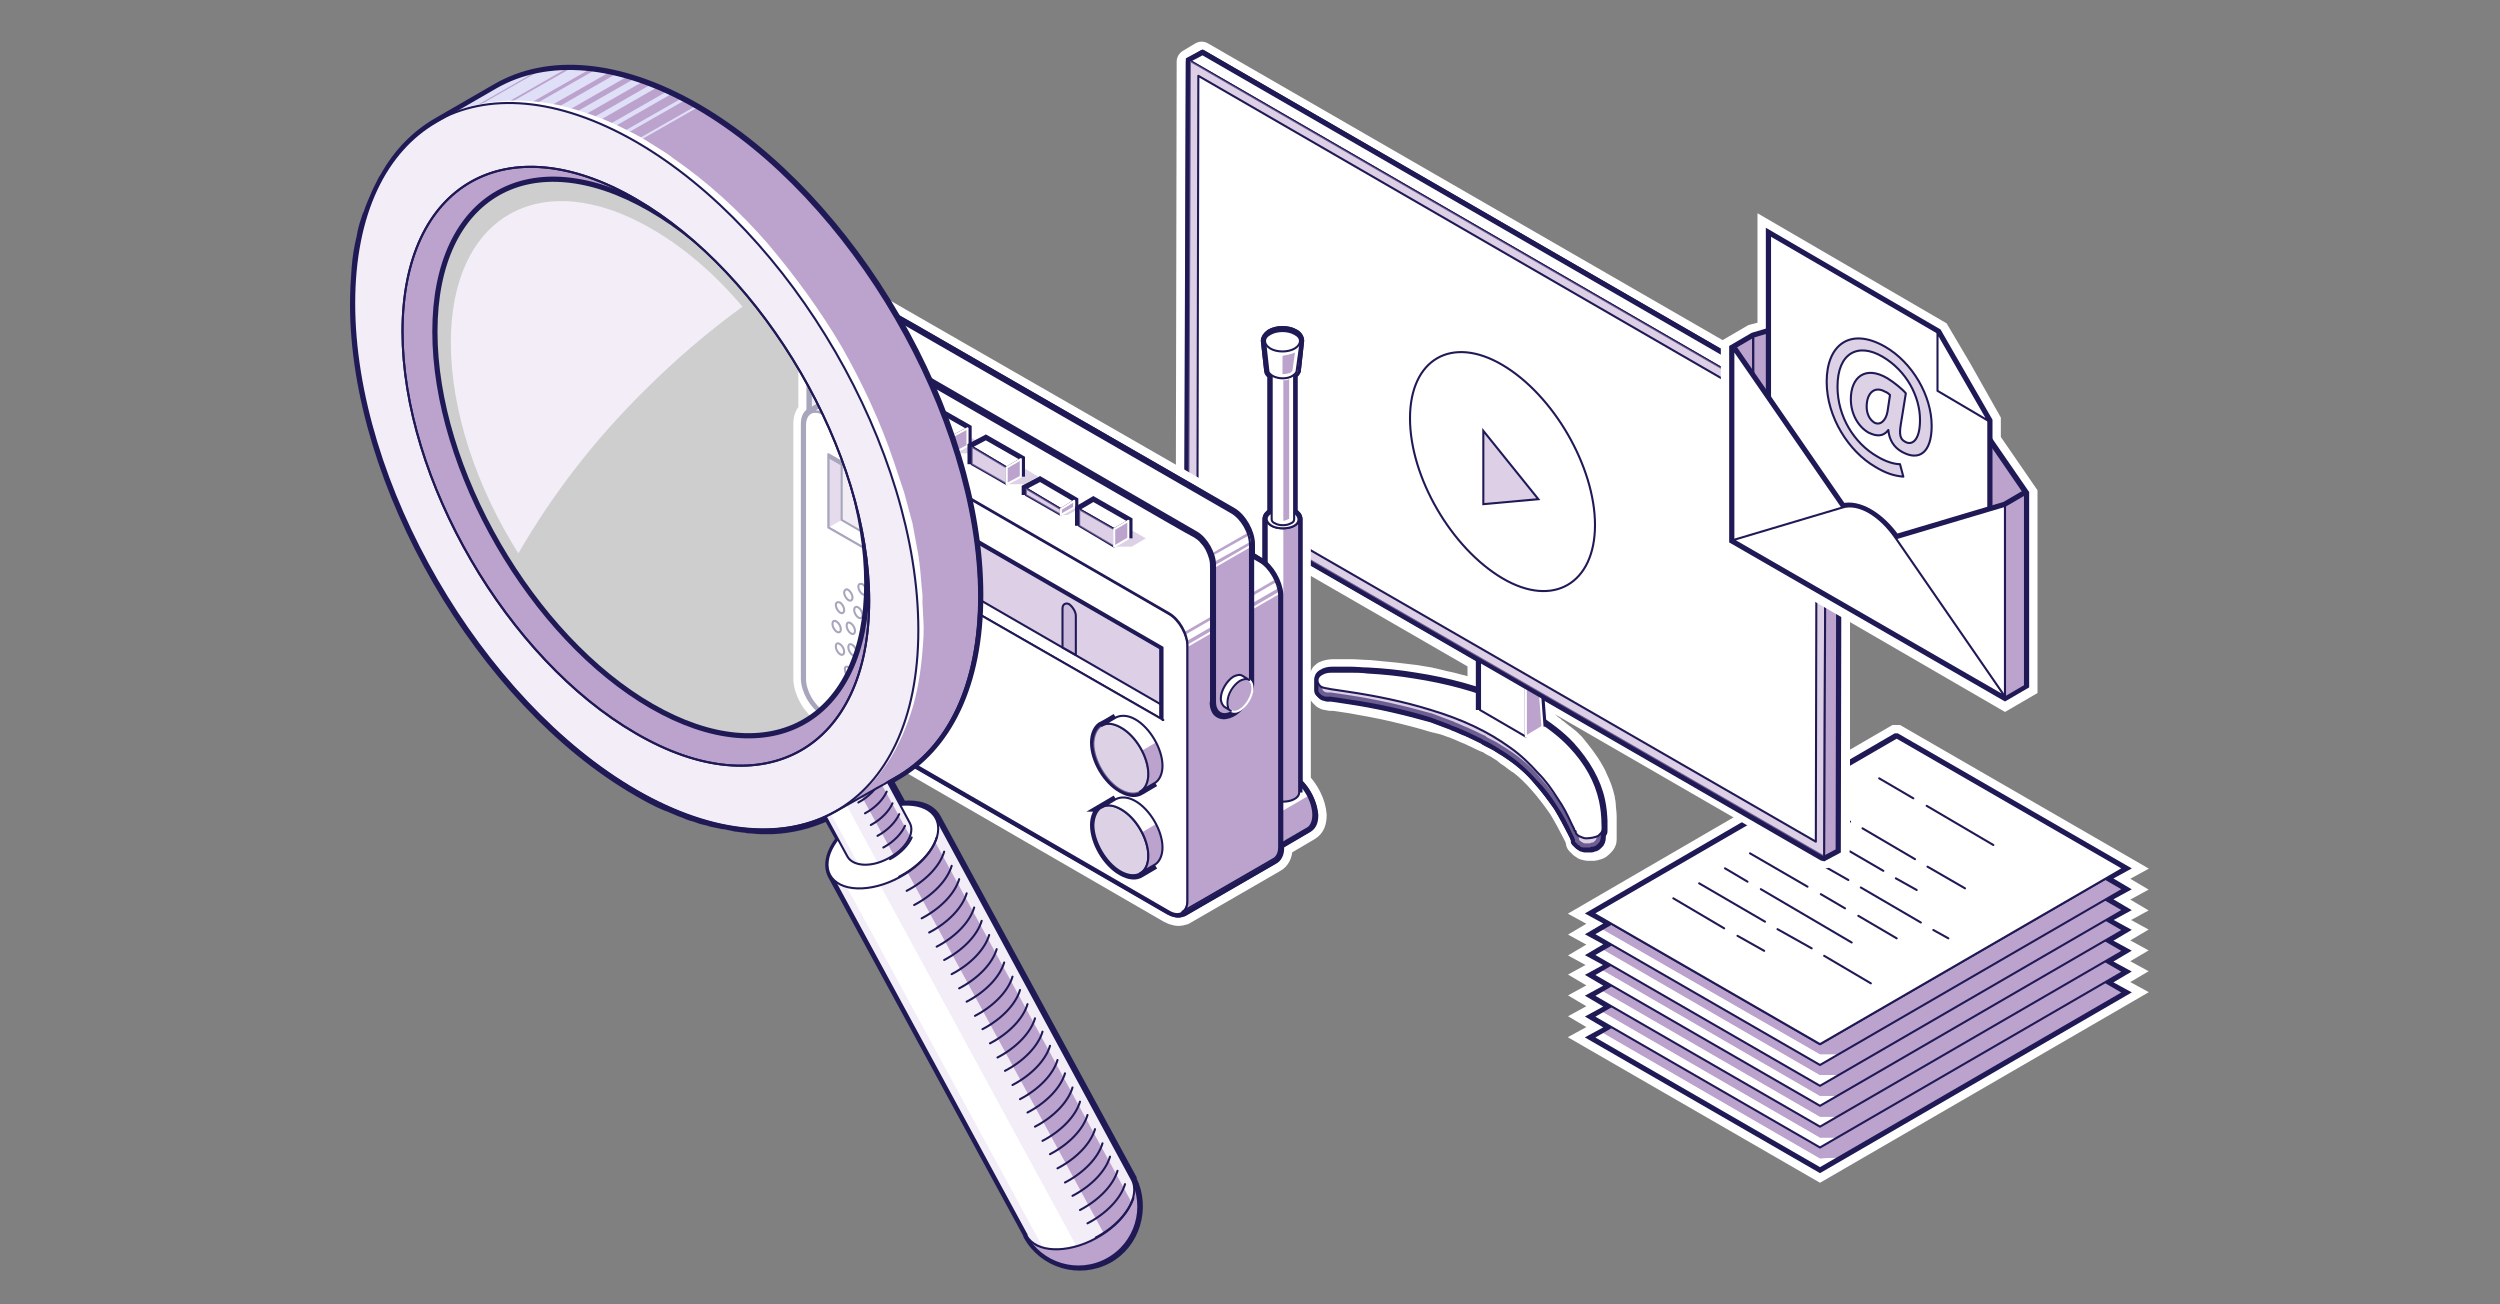 <?xml version="1.0" encoding="utf-8"?>
<!-- Generator: Adobe Illustrator 21.0.0, SVG Export Plug-In . SVG Version: 6.00 Build 0)  -->
<svg version="1.1" id="Calque_2" xmlns="http://www.w3.org/2000/svg" xmlns:xlink="http://www.w3.org/1999/xlink" x="0px" y="0px"
	 viewBox="0 0 300 156.5" style="enable-background:new 0 0 300 156.5;" xml:space="preserve">
<rect x="0" y="0" width="300" height="156.5" fill="#808080" stroke="none"/>
<style type="text/css">
	.st0{fill:#FFFFFF;stroke:#FFFFFF;stroke-width:3;stroke-miterlimit:10;}
	.st1{fill:#FFFFFF;stroke:#1F1A56;stroke-miterlimit:10;}
	.st2{fill:#FFFFFF;}
	.st3{fill:#BCA3CE;}
	.st4{fill:none;stroke:#1F1A56;stroke-width:0.25;stroke-linecap:round;stroke-linejoin:round;stroke-miterlimit:10;}
	.st5{enable-background:new    ;}
	.st6{fill:#FFFFFF;stroke:#1F1A56;stroke-width:0.25;stroke-linecap:round;stroke-linejoin:round;stroke-miterlimit:10;}
	.st7{fill:#FFFFFF;stroke:#FFFFFF;stroke-width:3;stroke-linecap:round;stroke-linejoin:round;stroke-miterlimit:10;}
	.st8{fill:#FFFFFF;stroke:#1F1A56;stroke-linecap:round;stroke-linejoin:round;stroke-miterlimit:10;}
	.st9{opacity:0.5;fill:#BCA3CE;}
	.st10{fill:#BCA3CE;stroke:#FFFFFF;stroke-width:0.25;stroke-linecap:round;stroke-linejoin:round;stroke-miterlimit:10;}
	.st11{fill:#BCA3CE;stroke:#1F1A56;stroke-width:0.25;stroke-linecap:round;stroke-linejoin:round;stroke-miterlimit:10;}
	.st12{fill:none;stroke:#1F1A56;stroke-width:0.25;stroke-miterlimit:10;}
	.st13{fill:#FFFFFF;stroke:#1F1A56;stroke-linejoin:round;stroke-miterlimit:10;}
	.st14{fill:none;stroke:#1F1A56;stroke-miterlimit:10;}
	.st15{opacity:0.5;}
	.st16{fill:none;stroke:#FFFFFF;stroke-width:0.25;stroke-miterlimit:10;}
	.st17{fill:none;stroke:#FFFFFF;stroke-width:0.75;stroke-miterlimit:10;}
	.st18{fill:#2D2AD3;}
	.st19{fill:#1F1A56;}
	.st20{clip-path:url(#SVGID_4_);fill:none;stroke:#FFFFFF;stroke-width:0.75;stroke-miterlimit:10;}
	.st21{clip-path:url(#SVGID_4_);fill:none;stroke:#FFFFFF;stroke-width:0.25;stroke-miterlimit:10;}
	.st22{fill:#2D2AD3;stroke:#FFFFFF;stroke-width:3;stroke-miterlimit:10;}
	.st23{opacity:0.61;fill:#FFFFFF;}
	.st24{fill:#F2EDF7;}
	.st25{clip-path:url(#SVGID_6_);}
	.st26{fill:none;stroke:#DFDFF8;stroke-width:0.25;stroke-linecap:round;stroke-linejoin:round;stroke-miterlimit:10;}
	.st27{fill:none;stroke:#DFDFF8;stroke-width:0.389;stroke-linecap:round;stroke-linejoin:round;stroke-miterlimit:10;}
	.st28{fill:none;stroke:#DFDFF8;stroke-width:0.528;stroke-linecap:round;stroke-linejoin:round;stroke-miterlimit:10;}
	.st29{fill:none;stroke:#DFDFF8;stroke-width:0.667;stroke-linecap:round;stroke-linejoin:round;stroke-miterlimit:10;}
	.st30{fill:none;stroke:#DFDFF8;stroke-width:0.806;stroke-linecap:round;stroke-linejoin:round;stroke-miterlimit:10;}
	.st31{fill:none;stroke:#DFDFF8;stroke-width:0.944;stroke-linecap:round;stroke-linejoin:round;stroke-miterlimit:10;}
	.st32{fill:none;stroke:#DFDFF8;stroke-width:1.083;stroke-linecap:round;stroke-linejoin:round;stroke-miterlimit:10;}
	.st33{fill:none;stroke:#DFDFF8;stroke-width:1.222;stroke-linecap:round;stroke-linejoin:round;stroke-miterlimit:10;}
	.st34{fill:none;stroke:#DFDFF8;stroke-width:1.361;stroke-linecap:round;stroke-linejoin:round;stroke-miterlimit:10;}
	.st35{fill:none;stroke:#DFDFF8;stroke-width:1.5;stroke-linecap:round;stroke-linejoin:round;stroke-miterlimit:10;}
	.st36{clip-path:url(#SVGID_8_);fill:none;stroke:#1F1A56;stroke-linecap:round;stroke-linejoin:round;stroke-miterlimit:10;}
</style>
<g>
	<g>
		<g>
			<polygon class="st0" points="252.6,105.4 254.8,104.2 227.6,88.5 227.5,88.5 227.5,88.5 191.2,109.6 191.2,109.6 191.2,109.6 
				193.4,110.8 191.2,112.1 193.4,113.3 191.2,114.6 193.4,115.8 191.2,117 193.4,118.3 191.2,119.5 193.4,120.8 191.2,122 
				193.4,123.3 191.2,124.5 218.4,140.2 254.8,119.1 252.6,117.9 254.8,116.6 252.6,115.4 254.8,114.1 252.6,112.9 254.8,111.6 
				252.6,110.4 254.8,109.2 252.6,107.9 254.8,106.7 			"/>
			<polygon class="st1" points="252.6,105.4 254.8,104.2 227.6,88.5 227.5,88.5 227.5,88.5 191.2,109.6 193.4,110.8 191.2,112.1 
				193.4,113.3 191.2,114.6 193.4,115.8 191.2,117 193.4,118.3 191.2,119.5 193.4,120.8 191.2,122 193.4,123.3 191.2,124.5 
				218.4,140.2 254.8,119.1 252.6,117.9 254.8,116.6 252.6,115.4 254.8,114.1 252.6,112.9 254.8,111.6 252.6,110.4 254.8,109.2 
				252.6,107.9 254.8,106.7 			"/>
			<g>
				<g>
					<polyline class="st2" points="254.8,119.1 227.6,103.4 191.2,124.5 218.4,140.2 254.8,119.1 					"/>
				</g>
				<polygon class="st3" points="227.6,103.4 227.6,103.4 192.3,123.9 218.4,139 220.6,138.9 254.8,119.1 				"/>
				<polygon class="st3" points="192.3,123.9 218.4,139 220.6,138.9 253.7,118.5 227.6,103.4 				"/>
				<g>
					<polyline class="st4" points="254.8,119.1 227.6,103.4 191.2,124.5 218.4,140.2 254.8,119.1 					"/>
				</g>
			</g>
			<g>
				<g>
					<polyline class="st2" points="254.8,116.6 227.6,100.9 191.2,122 218.4,137.7 254.8,116.6 					"/>
				</g>
				<polygon class="st3" points="227.6,100.9 227.6,100.9 192.3,121.4 218.4,136.5 220.6,136.5 254.8,116.6 				"/>
				<polygon class="st3" points="192.3,121.4 218.4,136.5 220.6,136.5 253.7,116 227.6,100.9 				"/>
				<g>
					<polygon class="st4" points="254.8,116.6 227.6,100.9 191.2,122 218.4,137.7 					"/>
				</g>
			</g>
			<g>
				<g>
					<polyline class="st2" points="254.8,114.1 227.6,98.4 191.2,119.5 218.4,135.2 254.8,114.1 					"/>
				</g>
				<polygon class="st3" points="227.6,98.4 227.6,98.4 192.3,118.9 218.4,134 220.6,134 254.8,114.1 				"/>
				<polygon class="st3" points="192.3,118.9 218.4,134 220.6,134 253.7,113.5 227.6,98.4 				"/>
				<g>
					<polyline class="st4" points="254.8,114.1 227.6,98.4 191.2,119.5 218.4,135.2 254.8,114.1 					"/>
				</g>
			</g>
			<g>
				<g>
					<polyline class="st2" points="254.8,111.6 227.6,95.9 191.2,117 218.4,132.7 254.8,111.6 					"/>
				</g>
				<polygon class="st3" points="227.6,95.9 227.6,95.9 192.3,116.4 218.4,131.5 220.6,131.5 254.8,111.6 				"/>
				<polygon class="st3" points="192.3,116.4 218.4,131.5 220.6,131.5 253.7,111 227.6,95.9 				"/>
				<g>
					<polyline class="st4" points="254.8,111.6 227.6,95.9 191.2,117 218.4,132.7 254.8,111.6 					"/>
				</g>
			</g>
			<g>
				<g>
					<polyline class="st2" points="254.8,109.2 227.6,93.5 191.2,114.6 218.4,130.3 254.8,109.2 					"/>
				</g>
				<polygon class="st3" points="227.6,93.5 227.6,93.5 192.3,113.9 218.4,129 220.6,129 254.8,109.2 				"/>
				<polygon class="st3" points="192.3,113.9 218.4,129 220.6,129 253.7,108.5 227.6,93.5 				"/>
				<g>
					<polyline class="st4" points="254.8,109.2 227.6,93.5 191.2,114.6 218.4,130.3 254.8,109.2 					"/>
				</g>
			</g>
			<g>
				<g>
					<polyline class="st2" points="254.8,106.7 227.6,91 191.2,112.1 218.4,127.8 254.8,106.7 					"/>
				</g>
				<polygon class="st3" points="227.6,91 227.6,91 192.3,111.5 218.4,126.5 220.6,126.5 254.8,106.7 				"/>
				<polygon class="st3" points="192.3,111.5 218.4,126.5 220.6,126.5 253.7,106.1 227.6,91 				"/>
				<g>
					<polyline class="st4" points="254.8,106.7 227.6,91 191.2,112.1 218.4,127.8 254.8,106.7 					"/>
				</g>
			</g>
			<g>
				<g>
					<g>
						<g>
							<g>
								<g>
									<g>
										<g class="st5">
											<defs>
												<polygon id="SVGID_1_" class="st5" points="191.2,109.6 227.6,88.5 254.8,104.2 218.4,125.3 												"/>
											</defs>
											<use xlink:href="#SVGID_1_"  style="overflow:visible;fill:#FFFFFF;"/>
											<clipPath id="SVGID_2_">
												<use xlink:href="#SVGID_1_"  style="overflow:visible;"/>
											</clipPath>
											
												<use xlink:href="#SVGID_1_"  style="overflow:visible;fill:none;stroke:#1F1A56;stroke-width:0.25;stroke-linecap:round;stroke-linejoin:round;stroke-miterlimit:10;"/>
										</g>
									</g>
									<polyline class="st6" points="254.8,104.2 227.6,88.5 191.2,109.6 218.4,125.3 254.8,104.2 									"/>
								</g>
							</g>
						</g>
					</g>
					<g>
						<line class="st4" x1="222" y1="98.6" x2="219.3" y2="97"/>
						<line class="st4" x1="229.8" y1="103.1" x2="223.5" y2="99.4"/>
						<line class="st4" x1="235.8" y1="106.6" x2="231.3" y2="104"/>
						<line class="st4" x1="226" y1="104.5" x2="216.2" y2="98.8"/>
						<line class="st4" x1="230" y1="106.8" x2="227.5" y2="105.4"/>
						<line class="st4" x1="229.6" y1="95.8" x2="225.5" y2="93.4"/>
						<line class="st4" x1="239.2" y1="101.4" x2="231.2" y2="96.7"/>
						<line class="st4" x1="215.9" y1="102.2" x2="213.1" y2="100.6"/>
						<line class="st4" x1="221.8" y1="105.6" x2="217.4" y2="103.1"/>
						<line class="st4" x1="230.5" y1="110.7" x2="223.3" y2="106.5"/>
						<line class="st4" x1="233.8" y1="112.6" x2="232" y2="111.6"/>
						<line class="st4" x1="216.9" y1="106.4" x2="210" y2="102.4"/>
						<line class="st4" x1="221.4" y1="109" x2="218.5" y2="107.3"/>
						<line class="st4" x1="227.6" y1="112.6" x2="223" y2="109.9"/>
						<line class="st4" x1="209.7" y1="105.8" x2="207" y2="104.2"/>
						<line class="st4" x1="222.2" y1="113.1" x2="211.3" y2="106.7"/>
						<line class="st4" x1="211.8" y1="110.6" x2="203.9" y2="106"/>
						<line class="st4" x1="217.4" y1="113.8" x2="213.3" y2="111.5"/>
						<line class="st4" x1="224.5" y1="118" x2="218.9" y2="114.7"/>
						<line class="st4" x1="206.9" y1="111.4" x2="200.8" y2="107.8"/>
						<line class="st4" x1="211.7" y1="114.1" x2="208.5" y2="112.3"/>
					</g>
				</g>
			</g>
		</g>
	</g>
</g>
<g>
	<path class="st7" d="M220.5,50.5l-76.3-44l-1.5,0.9l-0.1,51.5l0,0v0l35,20.2l0,4.1c-0.7-0.2-1.5-0.5-2.2-0.7
		c-0.5-0.1-1.1-0.3-1.6-0.4c0,0,0,0,0,0c-0.6-0.1-1.2-0.3-1.7-0.4c-0.1,0-0.3-0.1-0.4-0.1c-0.6-0.1-1.2-0.2-1.8-0.3
		c-0.8-0.1-1.6-0.2-2.5-0.3c-1-0.1-2.1-0.2-3.1-0.3c-0.7,0-1.5-0.1-2.2-0.1c-0.4,0-0.9,0-1.3,0c-0.1,0-0.3,0-0.4,0
		c-0.1,0-0.3,0-0.4,0c-0.4,0-0.8,0.1-1,0.2c0,0-0.1,0-0.1,0.1l0,0c-0.1,0-0.2,0.1-0.2,0.2c0,0,0,0,0,0c0,0-0.1,0.1-0.1,0.2
		c0,0,0,0,0,0c0,0.1-0.1,0.1-0.1,0.2c0,0,0,0,0,0c0,0.1,0,0.1,0,0.2v0c0,0,0,0,0,0c0,0,0-0.1,0-0.1v0l0,0l0,1.3c0,0,0,0,0,0.1
		c0,0,0,0,0,0.1c0,0,0,0,0,0c0,0.1,0.1,0.2,0.1,0.2c0,0,0,0,0,0c0.1,0.1,0.1,0.1,0.2,0.2c0,0,0,0,0,0c0,0,0.1,0,0.1,0.1
		c0.1,0,0.1,0,0.2,0.1c0,0,0,0,0.1,0c0,0,0,0,0,0c0.1,0,0.3,0.1,0.4,0.1c0.1,0,0.1,0,0.2,0c0,0,0,0,0,0c0.1,0,0.2,0,0.3,0
		c0.7,0.1,1.3,0.2,2,0.3c1.7,0.3,3.4,0.6,5.1,1c1.7,0.4,3.3,0.8,4.9,1.3c0.1,0,0.3,0.1,0.4,0.1c0.1,0,0.3,0.1,0.4,0.1
		c0.1,0,0.3,0.1,0.4,0.1c0.4,0.1,0.8,0.3,1.2,0.4c0.1,0,0.1,0,0.2,0.1c0.6,0.2,1.1,0.5,1.7,0.7c0.1,0.1,0.3,0.1,0.4,0.2
		c0.5,0.2,1,0.5,1.5,0.7c0,0,0.1,0,0.1,0c0,0,0,0,0,0c0.2,0.1,0.4,0.2,0.5,0.3c0.3,0.2,0.6,0.3,0.9,0.5c0.1,0.1,0.2,0.1,0.3,0.2
		c0.2,0.1,0.5,0.3,0.7,0.5c0.2,0.2,0.5,0.3,0.7,0.5c0.3,0.2,0.6,0.5,1,0.7c0.9,0.7,1.7,1.5,2.4,2.3c0.9,1,1.7,2.1,2.4,3.1
		c0.6,1,1.2,2.1,1.7,3.1c0.1,0.2,0.2,0.4,0.3,0.6c0,0,0,0.2,0.1,0.2c0,0,0,0,0,0c0,0,0,0,0,0c0,0,0,0,0,0.1c0,0,0,0,0,0
		c0,0,0,0,0,0.1c0,0,0,0.1,0,0.1c0.1,0.1,0.2,0.2,0.3,0.3c0,0,0.1,0,0.1,0.1c0.1,0,0.1,0.1,0.2,0.1c0,0,0.1,0,0.1,0.1c0,0,0,0,0,0
		c0.1,0,0.3,0.1,0.4,0.1c0.2,0,0.4,0,0.5,0c0,0,0,0,0.1,0l0,0h0c0,0,0.1,0,0.1,0c0.1,0,0.2,0,0.3-0.1c0,0,0.1,0,0.1,0
		c0.1,0,0.3-0.1,0.4-0.2c0.1-0.1,0.2-0.2,0.3-0.3c0.1-0.1,0.2-0.3,0.2-0.4c0-0.2,0-0.3,0-0.5l0,0v0c0-0.1,0-0.1,0-0.2
		c0-0.1,0-0.3,0-0.4l0-1.3c0,0.1,0,0.3,0,0.4c0-0.2,0-0.5,0-0.7l0,0c0,0,0,0,0-0.1c0-0.5-0.1-0.9-0.1-1.4c0-0.2-0.1-0.5-0.1-0.7
		c-0.2-0.9-0.5-1.7-0.9-2.5c-0.1-0.3-0.3-0.6-0.4-0.8c-0.6-1.1-1.4-2.1-2.3-3.2c-0.3-0.3-0.6-0.6-0.9-0.8c0,0-0.1-0.1-0.1-0.1
		c-0.1-0.1-0.2-0.1-0.3-0.2c-0.2-0.2-0.4-0.3-0.6-0.5c-0.2-0.1-0.3-0.2-0.5-0.4c-0.2-0.1-0.3-0.2-0.5-0.4c-0.1-0.1-0.3-0.2-0.4-0.3
		c-0.1,0-0.1-0.1-0.2-0.1l0,0l-0.1-1.1l-0.2-2.5l34.1,19.7l1.5-0.9L220.5,50.5L220.5,50.5L220.5,50.5z"/>
	<g>
		<g>
			<path class="st8" d="M144.3,6.5l-1.5,0.9l-0.1,51.5l35,20.2l0,4.1c-2.4-0.8-5.1-1.4-7.8-1.9c-1.8-0.3-3.7-0.5-5.6-0.6
				c-0.7,0-1.5-0.1-2.2-0.1c-0.4,0-0.9,0-1.3,0c-0.3,0-0.6,0-0.8,0c-0.5,0-0.9,0.1-1.2,0.3c-0.4,0.2-0.5,0.5-0.5,0.8
				c0,0,0-0.1,0-0.1l0,1.3c0,0,0,0.1,0,0.1c0,0,0,0,0,0c0,0.1,0.1,0.2,0.1,0.2c0,0,0,0,0,0c0.1,0.1,0.1,0.1,0.2,0.2c0,0,0,0,0,0
				c0,0,0.1,0,0.1,0.1c0.1,0,0.1,0.1,0.2,0.1c0,0,0,0,0,0c0.1,0,0.3,0.1,0.4,0.1c0.1,0,0.1,0,0.2,0c0.1,0,0.2,0,0.3,0
				c0.7,0.1,1.3,0.2,2,0.3c3.4,0.5,6.8,1.3,10,2.2c0.3,0.1,0.5,0.2,0.8,0.3c0.5,0.2,1.1,0.4,1.6,0.6c0.1,0,0.1,0,0.2,0.1
				c0.6,0.2,1.1,0.5,1.7,0.7c0.1,0.1,0.3,0.1,0.4,0.2c0.5,0.2,1,0.5,1.5,0.7c0,0,0.1,0,0.1,0.1c0.5,0.3,1,0.5,1.5,0.8
				c0.1,0.1,0.2,0.1,0.3,0.2c0.5,0.3,1,0.6,1.4,0.9c1.3,0.9,2.4,1.9,3.3,3c0.9,1,1.7,2.1,2.4,3.1c0.6,1,1.2,2.1,1.7,3.1
				c0.1,0.2,0.2,0.4,0.3,0.6c0,0,0,0.2,0.1,0.2c0,0,0,0,0,0c0,0,0,0,0,0c0,0,0,0,0,0.1c0,0,0,0,0,0c0,0,0,0,0,0.1c0,0,0,0.1,0,0.1
				c0.1,0.1,0.2,0.2,0.3,0.3c0,0,0.1,0,0.1,0.1c0.1,0,0.1,0.1,0.2,0.1c0,0,0.1,0,0.1,0.1c0,0,0,0,0,0c0.1,0,0.3,0.1,0.4,0.1
				c0.2,0,0.4,0,0.5,0c0,0,0,0,0.1,0c0,0,0.1,0,0.1,0c0.1,0,0.2,0,0.3-0.1c0,0,0.1,0,0.1,0c0.1,0,0.3-0.1,0.4-0.2
				c0.1-0.1,0.2-0.2,0.3-0.3c0.2-0.3,0.2-0.6,0.2-0.9l0,0c0-0.1,0-0.1,0-0.2c0-0.1,0-0.3,0-0.4l0-1.3c0,0.1,0,0.3,0,0.4
				c0-0.9-0.1-1.9-0.3-2.8c-0.5-2.3-1.8-4.5-3.6-6.5c-0.9-1-2.1-1.9-3.4-2.8l-0.3-3.6l34.1,19.7l1.5-0.9l0.1-51.5L144.3,6.5z"/>
			<g>
				<path class="st8" d="M192.4,99.7l0-1.3c0,0.1,0,0.3,0,0.4c0-0.9-0.1-1.9-0.3-2.8c-0.5-2.3-1.8-4.5-3.6-6.5
					c-1.2-1.3-2.7-2.4-4.4-3.5c-1.1-0.7-2.2-1.3-3.5-1.8c-3.2-1.4-6.9-2.4-10.8-3c-1.8-0.3-3.7-0.5-5.6-0.6c-0.7,0-1.5-0.1-2.2-0.1
					c-0.4,0-0.9,0-1.3,0c-0.3,0-0.6,0-0.8,0c-0.5,0-0.9,0.1-1.2,0.3c-0.4,0.2-0.5,0.5-0.5,0.8c0,0,0-0.1,0-0.1l0,1.3
					c0,0,0,0.1,0,0.1c0,0,0,0,0,0c0,0.1,0.1,0.2,0.1,0.2c0,0,0,0,0,0c0.1,0.1,0.1,0.1,0.2,0.2c0,0,0,0,0,0c0,0,0.1,0,0.1,0.1
					c0.1,0,0.1,0.1,0.2,0.1c0,0,0,0,0,0c0.1,0,0.3,0.1,0.4,0.1c0.1,0,0.1,0,0.2,0c0.1,0,0.2,0,0.3,0c0.7,0.1,1.3,0.2,2,0.3
					c3.4,0.5,6.8,1.3,10,2.2c0.3,0.1,0.5,0.2,0.8,0.3c0.5,0.2,1.1,0.4,1.6,0.6c0.1,0,0.1,0,0.2,0.1c0.6,0.2,1.1,0.5,1.7,0.7
					c0.1,0.1,0.3,0.1,0.4,0.2c0.5,0.2,1,0.5,1.5,0.7c0,0,0.1,0,0.1,0.1c0.5,0.3,1,0.5,1.5,0.8c0.1,0.1,0.2,0.1,0.3,0.2
					c0.5,0.3,1,0.6,1.4,0.9c1.3,0.9,2.4,1.9,3.3,3c0.9,1,1.7,2.1,2.4,3.1c0.6,1,1.2,2.1,1.7,3.1c0.1,0.2,0.2,0.4,0.3,0.6
					c0,0,0,0.2,0.1,0.2c0,0,0,0,0,0c0,0,0,0,0,0c0,0,0,0,0,0.1c0,0,0,0,0,0c0,0,0,0,0,0.1c0,0,0,0.1,0,0.1c0.1,0.1,0.2,0.2,0.3,0.3
					c0,0,0.1,0,0.1,0.1c0.1,0,0.1,0.1,0.2,0.1c0,0,0.1,0,0.1,0.1c0,0,0,0,0,0c0.1,0,0.3,0.1,0.4,0.1c0.2,0,0.4,0,0.5,0
					c0,0,0,0,0.1,0c0,0,0.1,0,0.1,0c0.1,0,0.2,0,0.3-0.1c0,0,0.1,0,0.1,0c0.1,0,0.3-0.1,0.4-0.2c0.1-0.1,0.2-0.2,0.3-0.3
					c0.2-0.3,0.2-0.6,0.2-0.9l0,0c0-0.1,0-0.1,0-0.2C192.4,100,192.4,99.9,192.4,99.7z"/>
				<g id="_x37__1_">
					<g>
						<g>
							<path class="st9" d="M158.2,81.7c0,0.1,0.1,0.2,0.1,0.2c0,0,0,0,0,0c0.1,0.1,0.1,0.1,0.2,0.2c0.1,0,0.1,0.1,0.2,0.1
								c0.1,0,0.2,0.1,0.2,0.1c0.1,0,0.3,0.1,0.4,0.1c0.1,0,0.1,0,0.2,0c0.1,0,0.2,0,0.3,0c0.7,0.1,1.3,0.2,2,0.3
								c3.4,0.5,6.8,1.3,10,2.2c0.2,0.1,0.4,0.1,0.5,0.2c0.1,0,0.2,0.1,0.2,0.1c0.5,0.2,1.1,0.4,1.6,0.6c0.1,0,0.1,0,0.2,0.1
								c0.6,0.2,1.1,0.5,1.7,0.7c0.1,0.1,0.3,0.1,0.4,0.2c0.5,0.2,1,0.5,1.5,0.7c0,0,0.1,0,0.1,0.1c0.5,0.3,1,0.5,1.5,0.8
								c0.1,0,0.1,0.1,0.2,0.1c0.1,0,0.1,0.1,0.2,0.1c0.5,0.3,1,0.6,1.4,0.9c1.3,0.9,2.4,1.9,3.3,3c0.9,1,1.7,2.1,2.4,3.1
								c0.6,1,1.2,2.1,1.7,3.1c0.1,0.2,0.2,0.4,0.3,0.6c0,0,0,0.2,0.1,0.2l0,0c0,0,0,0,0,0c0,0,0,0,0,0c0,0,0,0,0,0.1c0,0,0,0,0,0
								c0,0.1,0,0.1,0,0.2c0.1,0.1,0.2,0.2,0.3,0.3c0.1,0.1,0.2,0.1,0.3,0.1c0,0,0.1,0,0.1,0.1c0.1,0,0.3,0.1,0.4,0.1
								c0.2,0,0.4,0,0.5,0c0.1,0,0.1,0,0.1,0c0.1,0,0.2,0,0.3-0.1c0,0,0.1,0,0.1,0c0.1,0,0.3-0.1,0.4-0.2c0.1-0.1,0.2-0.2,0.3-0.3
								c0.2-0.3,0.2-0.6,0.2-0.9l0,0c0-0.1,0-0.1,0-0.2c0-0.1,0-0.3,0-0.4l0,1.3c0,0.1,0,0.3,0,0.4c0,0.1,0,0.1,0,0.2l0,0
								c0,0.3,0,0.6-0.2,0.9c-0.1,0.1-0.2,0.2-0.3,0.3c-0.1,0.1-0.2,0.1-0.4,0.2c0,0-0.1,0-0.1,0c-0.1,0-0.2,0-0.3,0.1
								c0,0-0.1,0-0.1,0c0,0,0,0-0.1,0c-0.2,0-0.4,0-0.5,0c-0.1,0-0.3,0-0.4-0.1c0,0,0,0,0,0c-0.1,0-0.1,0-0.1-0.1
								c-0.1,0-0.1-0.1-0.2-0.1c0,0-0.1,0-0.1-0.1c-0.1-0.1-0.2-0.2-0.3-0.3c0,0,0-0.1,0-0.1c0,0,0,0,0-0.1c0,0,0,0,0,0
								c0,0,0,0,0-0.1c0,0,0,0,0,0c0,0,0,0,0,0c-0.1,0-0.1-0.2-0.1-0.2c-0.1-0.2-0.2-0.4-0.3-0.6c-0.5-1.1-1-2.1-1.7-3.1
								c-0.7-1.1-1.4-2.1-2.4-3.1c-0.9-1-2-2.1-3.3-3c-0.4-0.3-0.9-0.6-1.4-0.9c-0.1-0.1-0.2-0.1-0.3-0.2c-0.5-0.3-1-0.6-1.5-0.8
								c0,0-0.1,0-0.1-0.1c-0.5-0.2-1-0.5-1.5-0.7c-0.1-0.1-0.3-0.1-0.4-0.2c-0.5-0.2-1.1-0.5-1.7-0.7c-0.1,0-0.1,0-0.2-0.1
								c-0.5-0.2-1.1-0.4-1.6-0.6c-0.3-0.1-0.5-0.2-0.8-0.3c-3.2-1-6.6-1.7-10-2.2c-0.7-0.1-1.3-0.2-2-0.3c-0.1,0-0.2,0-0.3,0
								c-0.1,0-0.1,0-0.2,0c-0.1,0-0.3,0-0.4-0.1c0,0,0,0,0,0c-0.1,0-0.2-0.1-0.2-0.1c0,0-0.1,0-0.1-0.1c0,0,0,0,0,0
								c-0.1-0.1-0.2-0.1-0.2-0.2c0,0,0,0,0,0c-0.1-0.1-0.1-0.2-0.1-0.2c0,0,0,0,0,0c0,0,0-0.1,0-0.1l0,0l0-1.3
								C158.1,81.6,158.1,81.6,158.2,81.7z"/>
							<path class="st6" d="M158.6,80.9c0.3-0.2,0.7-0.3,1.2-0.3c0.3,0,0.6,0,0.8,0c0.4,0,0.9,0,1.3,0c0.7,0,1.5,0,2.2,0.1
								c1.9,0.1,3.8,0.3,5.6,0.6c3.9,0.6,7.6,1.6,10.8,3c1.2,0.6,2.4,1.2,3.5,1.8c1.7,1.1,3.2,2.2,4.4,3.5c1.9,2,3.1,4.2,3.6,6.5
								c0.2,0.9,0.3,1.9,0.3,2.8c0,0.3,0.1,0.8-0.2,1.1c-0.1,0.1-0.2,0.2-0.3,0.3c-0.4,0.2-1,0.3-1.5,0.3c-0.3,0-0.6-0.2-0.9-0.3
								c-0.1-0.1-0.2-0.2-0.3-0.3c0-0.1,0-0.3-0.1-0.3c-0.1,0-0.1-0.2-0.1-0.2c-0.1-0.2-0.2-0.4-0.3-0.6c-0.5-1.1-1-2.1-1.7-3.1
								c-0.7-1.1-1.4-2.1-2.4-3.1c-0.9-1-2-2.1-3.3-3c-2.6-1.9-5.8-3.4-9.5-4.5c-3.2-1-6.6-1.7-10-2.2c-0.7-0.1-1.3-0.2-2-0.3
								c-0.4-0.1-0.8-0.1-1.2-0.3C157.9,81.9,158,81.2,158.6,80.9z"/>
						</g>
						<g>
							<line class="st1" x1="177.6" y1="75.5" x2="177.6" y2="85.2"/>
							<polygon class="st2" points="183.1,78.7 177.6,75.5 177.6,85.2 183.1,88.4 							"/>
							<polygon class="st4" points="183.1,78.7 177.6,75.5 177.6,85.2 183.1,88.4 							"/>
							<polygon class="st6" points="184.4,77.9 178.9,74.7 177.6,75.5 183.1,78.7 							"/>
							<line class="st1" x1="185.1" y1="87.2" x2="184.4" y2="77.9"/>
							<polygon class="st10" points="183.1,78.7 183.1,88.4 185.1,87.2 184.4,77.9 							"/>
							<polygon class="st1" points="144.3,6.5 142.8,7.3 142.6,58.8 218.9,102.8 220.4,102 220.5,50.5 							"/>
						</g>
					</g>
					<g>
						<polygon class="st6" points="219.1,51.4 220.5,50.5 144.3,6.5 142.8,7.3 						"/>
						<polygon class="st6" points="142.8,7.3 142.6,58.8 218.9,102.8 219.1,51.4 						"/>
						<polygon class="st9" points="142.8,7.3 142.6,58.8 218.9,102.8 219.1,51.4 						"/>
						<polygon class="st6" points="218,52 143.8,9.1 143.7,58.2 217.9,101 						"/>
						<g>
							<g>
								<path class="st6" d="M169.2,50.2c0-7.1,5-10,11.1-6.4S191.4,56,191.4,63s-5,10-11.1,6.4S169.2,57.3,169.2,50.2z"/>
								<polygon class="st9" points="184.6,59.9 178,51.7 178,60.5 184.6,59.9 178,51.7 178,60.5 								"/>
							</g>
						</g>
					</g>
				</g>
			</g>
			<polygon class="st11" points="218.9,102.8 220.4,102 220.5,50.5 219.1,51.4 			"/>
		</g>
		<polygon class="st12" points="184.6,59.9 178,51.7 178,60.5 184.6,59.9 178,51.7 178,60.5 		"/>
	</g>
</g>
<g>
	<path class="st7" d="M155.8,93.9V62.3c0,0.1,0,0.3-0.1,0.4c-0.1,0.1-0.2,0.3-0.4,0.4c0.2-0.1,0.3-0.2,0.4-0.4
		c0.1-0.1,0.1-0.3,0.1-0.4c0-0.3-0.2-0.6-0.6-0.8c0,0,0,0,0,0V45c0.2-0.2,0.3-0.3,0.4-0.5l0.4-3.6h0c0-0.3-0.2-0.7-0.6-0.9
		c-0.8-0.5-2.2-0.5-3,0c-0.4,0.3-0.6,0.6-0.6,0.9h0l0.4,3.6c0,0.2,0.2,0.4,0.4,0.5v16.5c0,0,0,0,0,0c-0.4,0.2-0.6,0.5-0.6,0.8
		c0,0,0,0,0,0v0v0v5.8c-0.3-0.3-0.5-0.5-0.8-0.7l-1.1-0.7l0-1.4c0-1.4-1-3.2-2.2-3.9L103.7,36c-0.6-0.4-1.2-0.4-1.6-0.2l0,0l0,0l0,0
		l-4.2,2.4c0,0,0,0,0,0l0,0c0,0,0,0,0,0c-0.4,0.2-0.6,0.7-0.6,1.4v9.9l0,0c0,0,0,0,0,0l0,0c0,0,0,0,0,0c-0.4,0.2-0.6,0.7-0.6,1.4
		v30.5c0,1.4,1,3.2,2.2,3.9l41.5,24c1.1,0.6,1.9,0.3,2.2-0.7c-0.1,0.4-0.3,0.7-0.6,0.9l10.9-6.3c0.4-0.2,0.7-0.7,0.7-1.4v-0.4l3.4-2
		c0.5-0.3,0.7-0.8,0.7-1.6C157.6,96.4,156.8,94.9,155.8,93.9z M101.4,39.5l6.6,3.8l-6.6,3.8V39.5z"/>
	<g>
		<g>
			<path class="st8" d="M155.8,93.9V62.3c0,0.1,0,0.3-0.1,0.4c-0.1,0.1-0.2,0.3-0.4,0.4c0.2-0.1,0.3-0.2,0.4-0.4
				c0.1-0.1,0.1-0.3,0.1-0.4c0-0.3-0.2-0.6-0.6-0.8c0,0,0,0,0,0V45c0.2-0.2,0.3-0.3,0.4-0.5l0.4-3.6h0c0-0.3-0.2-0.7-0.6-0.9
				c-0.8-0.5-2.2-0.5-3,0c-0.4,0.3-0.6,0.6-0.6,0.9h0l0.4,3.6c0,0.2,0.2,0.4,0.4,0.5v16.5c0,0,0,0,0,0c-0.4,0.2-0.6,0.5-0.6,0.8
				c0,0,0,0,0,0v0v0v5.8c-0.3-0.3-0.5-0.5-0.8-0.7l-1.1-0.7l0-1.4c0-1.4-1-3.2-2.2-3.9L103.7,36c-0.6-0.4-1.2-0.4-1.6-0.2l0,0l0,0
				l0,0l-4.2,2.4c0,0,0,0,0,0l0,0c0,0,0,0,0,0c-0.4,0.2-0.6,0.7-0.6,1.4v9.9l0,0c0,0,0,0,0,0l0,0c0,0,0,0,0,0
				c-0.4,0.2-0.6,0.7-0.6,1.4v30.5c0,1.4,1,3.2,2.2,3.9l41.5,24c1.1,0.6,1.9,0.3,2.2-0.7c-0.1,0.4-0.3,0.7-0.6,0.9l10.9-6.3
				c0.4-0.2,0.7-0.7,0.7-1.4v-0.4l3.4-2c0.5-0.3,0.7-0.8,0.7-1.6C157.6,96.4,156.8,94.9,155.8,93.9z M101.4,39.5l6.6,3.8l-6.6,3.8
				V39.5z"/>
			<g>
				<path class="st8" d="M101.4,52.9V37.3c0-0.7,0.3-1.2,0.7-1.4l-2.6,2.6c-1.2-0.7-2.2-0.1-2.2,1.3v16.7L101.4,52.9z"/>
				<line class="st8" x1="97.9" y1="38.3" x2="100.4" y2="36.8"/>
				<path class="st2" d="M101.4,52.9V37.3c0-0.7,0.3-1.2,0.7-1.4l-2.6,2.6c-1.2-0.7-2.2-0.1-2.2,1.3v16.7L101.4,52.9z"/>
				<path class="st9" d="M101.4,52.9V37.3c0-0.7,0.3-1.2,0.7-1.4l-2.6,2.6c-1.2-0.7-2.2-0.1-2.2,1.3v16.7L101.4,52.9z"/>
				<path class="st3" d="M97.2,39.7v2.4l4.2-2.4v-2.4c0-0.5,0.1-0.8,0.3-1.1l-2.3,2.2C98.2,37.7,97.2,38.3,97.2,39.7z"/>
				<path class="st4" d="M101.4,52.9V37.3c0-0.7,0.3-1.2,0.7-1.4l-2.6,2.6c-1.2-0.7-2.2-0.1-2.2,1.3v16.7L101.4,52.9z"/>
				<g>
					<path class="st1" d="M150.9,101.6c0-1.6-1.1-3.6-2.5-4.4c-0.7-0.4-1.3-0.4-1.8-0.2l6.7-3.8c0.5-0.3,1.1-0.2,1.8,0.2
						c1.4,0.8,2.5,2.8,2.5,4.4c0,0.8-0.3,1.4-0.7,1.6l-6.7,3.9C150.6,103,150.9,102.4,150.9,101.6z"/>
				</g>
				<g>
					<path class="st2" d="M150.9,101.6c0-1.6-1.1-3.6-2.5-4.4c-0.7-0.4-1.3-0.4-1.8-0.2l6.7-3.8c0.5-0.3,1.1-0.2,1.8,0.2
						c1.4,0.8,2.5,2.8,2.5,4.4c0,0.8-0.3,1.4-0.7,1.6l-6.7,3.9C150.6,103,150.9,102.4,150.9,101.6z"/>
				</g>
				<g>
					<path class="st3" d="M150.9,101.6c0,0.8-0.3,1.4-0.7,1.6l6.7-3.9c0.5-0.3,0.7-0.8,0.7-1.6c0-0.7-0.2-1.5-0.6-2.2l-6.7,3.9
						C150.7,100.1,150.9,100.9,150.9,101.6z"/>
				</g>
				<g>
					<path class="st4" d="M150.9,101.6c0-1.6-1.1-3.6-2.5-4.4c-0.7-0.4-1.3-0.4-1.8-0.2l6.7-3.8c0.5-0.3,1.1-0.2,1.8,0.2
						c1.4,0.8,2.5,2.8,2.5,4.4c0,0.8-0.3,1.4-0.7,1.6l-6.7,3.9C150.6,103,150.9,102.4,150.9,101.6z"/>
				</g>
				<path class="st13" d="M155.8,95.1V62.3l0,0c0-0.3-0.2-0.6-0.6-0.8c0,0,0,0,0,0V45c0.2-0.2,0.3-0.3,0.4-0.5l0.4-3.6h0
					c0-0.3-0.2-0.7-0.6-0.9c-0.8-0.5-2.2-0.5-3,0c-0.4,0.3-0.6,0.6-0.6,0.9h0l0.4,3.6c0,0.2,0.2,0.4,0.4,0.5v16.5c0,0,0,0,0,0
					c-0.4,0.2-0.6,0.5-0.6,0.8c0,0,0,0,0,0v0v0v32.8 M152.3,62.8C152.3,62.8,152.3,62.9,152.3,62.8
					C152.3,62.9,152.3,62.8,152.3,62.8z M152,62.4C152,62.4,152,62.5,152,62.4C152,62.5,152,62.4,152,62.4z M152.1,62.6
					C152.1,62.6,152.1,62.7,152.1,62.6C152.1,62.7,152.1,62.6,152.1,62.6z M155.8,62.5c-0.1,0.2-0.2,0.4-0.5,0.6
					C155.5,62.9,155.7,62.7,155.8,62.5z"/>
				<path class="st2" d="M152,95.1c0,0.3,0.2,0.6,0.6,0.8c0.7,0.4,2,0.4,2.7,0c0.4-0.2,0.6-0.5,0.6-0.8V62.3c0,0.3-0.2,0.6-0.6,0.8
					c-0.7,0.4-2,0.4-2.7,0c-0.4-0.2-0.6-0.5-0.6-0.8V95.1z"/>
				<path class="st3" d="M155.3,95.9c0.4-0.2,0.6-0.5,0.6-0.8V62.3c0,0.3-0.2,0.6-0.6,0.8c-0.4,0.2-0.9,0.3-1.3,0.3v32.8
					C154.4,96.2,154.9,96.1,155.3,95.9z"/>
				<path class="st4" d="M152,95.1c0,0.3,0.2,0.6,0.6,0.8c0.7,0.4,2,0.4,2.7,0c0.4-0.2,0.6-0.5,0.6-0.8V62.3c0,0.3-0.2,0.6-0.6,0.8
					c-0.7,0.4-2,0.4-2.7,0c-0.4-0.2-0.6-0.5-0.6-0.8V95.1z"/>
				<path class="st1" d="M151.2,67.4l-41.5-24c-0.6-0.4-1.2-0.4-1.6-0.2l-10.9,6.3c0,0,0,0,0,0l0,0c0,0,0,0,0,0
					c-0.4,0.2-0.6,0.7-0.6,1.4v30.5c0,1.4,1,3.2,2.2,3.9l41.5,24c1.1,0.6,1.9,0.3,2.2-0.7c-0.1,0.4-0.3,0.7-0.6,0.9l10.9-6.3
					c0.4-0.2,0.7-0.7,0.7-1.4V71.3C153.4,69.9,152.4,68.1,151.2,67.4z"/>
				<polygon class="st6" points="139.6,86.4 99.4,63.3 99.4,54.4 139.6,77.6 				"/>
				<polygon class="st9" points="139.6,86.4 99.4,63.3 99.4,54.4 139.6,77.6 				"/>
				<polygon class="st2" points="101,62.4 101,55.3 99.4,54.4 99.4,63.3 139.6,86.4 139.6,84.7 				"/>
				<polygon class="st3" points="99.4,63.3 99.4,54.4 101,55.3 101,62.4 				"/>
				<polygon class="st4" points="101,62.4 101,55.3 99.4,54.4 99.4,63.3 139.6,86.4 139.6,84.7 				"/>
				<polyline class="st14" points="99.4,54.4 139.6,77.6 139.6,86.4 				"/>
				<path class="st6" d="M140.3,73.7l-41.5-24c-1.2-0.7-2.2-0.1-2.2,1.3v30.5c0,1.4,1,3.2,2.2,3.9l41.5,24c1.2,0.7,2.2,0.1,2.2-1.3
					V77.6C142.5,76.2,141.5,74.4,140.3,73.7z M139.6,86.4L99.4,63.3v-8.8l40.1,23.2V86.4z"/>
				<g class="st15">
					<g>
						<path class="st3" d="M127.5,77.7V73c0-0.5,0.4-0.7,0.8-0.5c0.4,0.3,0.8,0.9,0.8,1.4v4.7L127.5,77.7z"/>
					</g>
				</g>
				<path class="st2" d="M151.2,67.4l-41.5-24c-0.6-0.4-1.2-0.4-1.6-0.2l-10.9,6.3c0.4-0.2,1-0.2,1.6,0.1l41.5,24
					c1.2,0.7,2.2,2.4,2.2,3.9v30.5c0,0.7-0.2,1.2-0.6,1.4l10.9-6.3c0.4-0.2,0.7-0.7,0.7-1.4V71.3C153.4,69.9,152.4,68.1,151.2,67.4z
					"/>
				<path class="st3" d="M141.9,109.5l10.9-6.3c0.4-0.2,0.7-0.7,0.7-1.4V71.3c0-0.6-0.2-1.2-0.4-1.8l-10.9,6.3
					c0.3,0.6,0.4,1.2,0.4,1.8v30.5C142.5,108.7,142.3,109.3,141.9,109.5z"/>
				<line class="st16" x1="153.4" y1="71.2" x2="142.5" y2="77.5"/>
				<line class="st17" x1="153.3" y1="70.2" x2="142.4" y2="76.5"/>
				<path class="st4" d="M151.2,67.4l-41.5-24c-0.6-0.4-1.2-0.4-1.6-0.2l-10.9,6.3c0.4-0.2,1-0.2,1.6,0.1l41.5,24
					c1.2,0.7,2.2,2.4,2.2,3.9v30.5c0,0.7-0.2,1.2-0.6,1.4l10.9-6.3c0.4-0.2,0.7-0.7,0.7-1.4V71.3C153.4,69.9,152.4,68.1,151.2,67.4z
					"/>
				<g class="st15">
					<polygon class="st3" points="129.7,60.9 125.5,58.5 123.9,59.4 127.3,61.8 128.1,61.8 					"/>
				</g>
				<g class="st15">
					<polygon class="st3" points="118.2,53.5 114,51 112.3,52 114.4,54.4 116.5,54.4 					"/>
				</g>
				<g class="st15">
					<polygon class="st3" points="124.6,57.2 120.4,54.7 118.7,55.7 120.8,58.1 122.9,58.1 					"/>
				</g>
				<g class="st15">
					<polygon class="st3" points="137.5,64.6 133.3,62.2 131.6,63.1 133.7,65.6 135.8,65.6 					"/>
				</g>
				<path class="st6" d="M152.6,63.1c0.7,0.4,2,0.4,2.7,0c0.7-0.4,0.7-1.1,0-1.6c-0.7-0.4-2-0.4-2.7,0
					C151.8,61.9,151.8,62.6,152.6,63.1z"/>
				<g>
					<path class="st6" d="M153,45c0.5,0.3,1.4,0.3,1.9,0c0.5-0.3,0.5-0.8,0-1.1c-0.5-0.3-1.4-0.3-1.9,0
						C152.5,44.2,152.5,44.7,153,45z"/>
					<path class="st2" d="M152.6,62.3c0,0.2,0.1,0.4,0.4,0.5c0.5,0.3,1.4,0.3,1.9,0c0.3-0.1,0.4-0.3,0.4-0.5V44.4
						c0,0.2-0.1,0.4-0.4,0.5c-0.5,0.3-1.4,0.3-1.9,0c-0.3-0.2-0.4-0.4-0.4-0.5V62.3z"/>
					<path class="st3" d="M154.9,62.8c0.3-0.1,0.4-0.3,0.4-0.5V44.4c0,0.2-0.1,0.4-0.4,0.5c-0.3,0.1-0.6,0.2-0.9,0.2v17.9
						C154.3,63.1,154.6,63,154.9,62.8z"/>
					<g>
						<path class="st2" d="M154.7,45.5l0,16.7c0,0,0,0.1-0.1,0.1c-0.2,0.1-0.4,0.2-0.7,0.2c-0.3,0-0.5-0.1-0.7-0.2
							c-0.1-0.1-0.1-0.1-0.1-0.1V45.5c0.3,0.1,0.5,0.1,0.8,0.1C154.2,45.7,154.5,45.6,154.7,45.5 M152.6,44.4
							C152.6,44.4,152.6,44.4,152.6,44.4L152.6,44.4L152.6,44.4z M155.2,44.4c0,0.2-0.1,0.4-0.4,0.5c-0.3,0.1-0.6,0.2-0.9,0.2
							c-0.3,0-0.7-0.1-0.9-0.2c-0.3-0.1-0.4-0.3-0.4-0.5v17.9c0,0.2,0.1,0.4,0.4,0.5c0.3,0.1,0.6,0.2,0.9,0.2c0.3,0,0.7-0.1,0.9-0.2
							c0.3-0.1,0.4-0.3,0.4-0.5V44.4L155.2,44.4z"/>
					</g>
					<path class="st4" d="M152.6,62.3c0,0.2,0.1,0.4,0.4,0.5c0.5,0.3,1.4,0.3,1.9,0c0.3-0.1,0.4-0.3,0.4-0.5V44.4
						c0,0.2-0.1,0.4-0.4,0.5c-0.5,0.3-1.4,0.3-1.9,0c-0.3-0.2-0.4-0.4-0.4-0.5V62.3z"/>
				</g>
				<polyline class="st1" points="116.1,53.5 116.1,51.4 111.9,49 110.2,49.9 110.2,52 				"/>
				<g>
					<g>
						<polygon class="st6" points="116.1,51.4 111.9,49 110.2,49.9 114.4,52.3 						"/>
					</g>
					<polygon class="st6" points="114.4,52.3 110.2,49.9 110.2,52 114.4,54.4 					"/>
					<polygon class="st9" points="114.4,52.3 110.2,49.9 110.2,52 114.4,54.4 					"/>
					<g>
						<path class="st18" d="M101.7,36.2l0.4-0.3C101.9,35.9,101.8,36,101.7,36.2z"/>
					</g>
					<polygon class="st10" points="114.4,52.3 116.1,51.4 116.1,53.5 114.4,54.4 					"/>
				</g>
				<polyline class="st1" points="122.5,57.2 122.5,55.1 118.3,52.7 116.6,53.6 116.6,55.7 				"/>
				<polyline class="st1" points="128.9,60.9 128.9,60.1 124.8,57.7 123.1,58.6 123.1,59.4 				"/>
				<g>
					<g>
						<polygon class="st6" points="122.5,55.1 118.3,52.7 116.6,53.6 120.8,56.1 						"/>
					</g>
					<polygon class="st6" points="120.8,56.1 116.6,53.6 116.6,55.7 120.8,58.1 					"/>
					<polygon class="st9" points="120.8,56.1 116.6,53.6 116.6,55.7 120.8,58.1 					"/>
					<polygon class="st10" points="120.8,56.1 122.5,55.1 122.5,57.2 120.8,58.1 					"/>
				</g>
				<g>
					<g>
						<polygon class="st6" points="128.9,60.1 124.8,57.7 123.1,58.6 127.3,61.1 						"/>
					</g>
					<polygon class="st6" points="127.3,61.1 123.1,58.6 123.1,59.4 127.3,61.8 					"/>
					<polygon class="st9" points="127.3,61.1 123.1,58.6 123.1,59.4 127.3,61.8 					"/>
					<polygon class="st10" points="127.3,61.1 128.9,60.1 128.9,60.9 127.3,61.8 					"/>
				</g>
				<polyline class="st1" points="135.4,64.6 135.4,62.5 131.2,60.1 129.5,61.1 129.5,63.1 				"/>
				<g>
					<g>
						<polygon class="st6" points="135.4,62.5 131.2,60.1 129.5,61.1 133.7,63.5 						"/>
					</g>
					<polygon class="st6" points="133.7,63.5 129.5,61.1 129.5,63.1 133.7,65.6 					"/>
					<polygon class="st9" points="133.7,63.5 129.5,61.1 129.5,63.1 133.7,65.6 					"/>
					<polygon class="st10" points="133.7,63.5 135.4,62.5 135.4,64.6 133.7,65.6 					"/>
				</g>
				<g>
					<path class="st19" d="M100.1,36.4l1.1-0.6l0.5-0.3l0.1-0.1c0.1,0,0.1-0.1,0.2-0.1c0.1-0.1,0.3-0.1,0.4-0.1
						c0.6-0.1,1.1,0.1,1.5,0.4l1.1,0.6l4.3,2.4l8.5,4.9l17,9.8l8.5,4.9l4.2,2.5l0.5,0.3c0.2,0.1,0.4,0.3,0.6,0.4
						c0.4,0.3,0.7,0.6,0.9,1c0.5,0.7,0.9,1.6,1,2.5c0.1,0.5,0,0.9,0,1.3l0,1.2l0,2.5l0,4.9l0,4.9c0,0.8,0,1.6,0,2.5
						c-0.1,1-0.5,1.8-1,2.5c-0.6,0.7-1.2,1.4-2.4,1.6c-0.6,0.1-1.3-0.2-1.6-0.7c-0.3-0.5-0.4-1.1-0.3-1.5l0-4.9l0-9.8l0-1.2
						c0-0.4,0-0.7-0.1-1.1c-0.2-0.7-0.5-1.4-1-1.9c-0.2-0.3-0.5-0.5-0.8-0.7l-1.1-0.6l-2.1-1.2l-8.5-4.9l-17-9.8l-8.5-4.9l-4.2-2.5
						l-2.1-1.2l-1-0.6c-0.3-0.2-0.5-0.3-1-0.4c0.2-0.5,0.9-0.6,1.3-0.5c0.5,0.1,0.8,0.4,1.2,0.6l2.1,1.2l4.3,2.4l8.5,4.9l17,9.8
						l8.5,4.9l2.1,1.2l1.1,0.6c0.4,0.2,0.8,0.6,1.1,0.9c0.6,0.7,1,1.5,1.3,2.4c0.1,0.4,0.2,1,0.1,1.3l0,1.2l0,9.8l0,4.9
						c0,0.4,0,0.7,0.2,0.9c0.1,0.2,0.3,0.2,0.5,0.2c0.5-0.1,1.1-0.6,1.6-1.1c0.4-0.6,0.7-1.3,0.8-2c0-0.7,0-1.6,0-2.4l0-4.9l0-4.9
						l0-2.5l0-1.2c0-0.4,0-0.8,0-1.1c-0.1-0.7-0.4-1.4-0.8-2c-0.2-0.3-0.5-0.6-0.7-0.8c-0.1-0.1-0.3-0.2-0.4-0.3l-0.5-0.3l-4.3-2.4
						l-8.5-4.9l-17-9.9l-8.5-4.9l-4.2-2.5l-1.1-0.6c-0.3-0.2-0.6-0.3-0.9-0.2c-0.1,0-0.1,0-0.2,0c0,0,0,0-0.1,0l-0.1,0.1l-0.5,0.3
						l-1.1,0.6c-0.2,0.1-0.5,0.1-0.7-0.2C99.8,36.8,99.9,36.5,100.1,36.4z"/>
				</g>
				<path class="st2" d="M147.8,61.5c1.2,0.7,2.2,2.4,2.2,3.9l0,16.4c0,1.3-0.9,3-2.1,3.6c-1.2,0.7-2.1,0.1-2.1-1.2V67.8
					c0-1.4-1-3.2-2.2-3.9L99.5,38.4c-0.6-0.4-1.2-0.4-1.6-0.1l4.2-2.4c0.4-0.2,1-0.2,1.6,0.2L147.8,61.5z"/>
				<path class="st3" d="M145.9,67.8v16.4c0,1.3,0.9,1.9,2.1,1.2c1.2-0.7,2.1-2.3,2.1-3.6l0-16.4c0-0.5-0.1-1-0.3-1.5l-4.2,2.4
					C145.7,66.8,145.9,67.3,145.9,67.8z"/>
				<g>
					<defs>
						<path id="SVGID_3_" d="M145.9,67.8v16.4c0,1.3,0.9,1.9,2.1,1.2c1.2-0.7,2.1-2.3,2.1-3.6l0-16.4c0-0.5-0.1-1-0.3-1.5l-4.2,2.4
							C145.7,66.8,145.9,67.3,145.9,67.8z"/>
					</defs>
					<clipPath id="SVGID_4_">
						<use xlink:href="#SVGID_3_"  style="overflow:visible;"/>
					</clipPath>
					<line class="st20" x1="150.9" y1="64.1" x2="144.1" y2="67.9"/>
					<line class="st21" x1="151.1" y1="64.9" x2="144.7" y2="68.6"/>
				</g>
				<path class="st4" d="M147.8,61.5c1.2,0.7,2.2,2.4,2.2,3.9l0,16.4c0,1.3-0.9,3-2.1,3.6c-1.2,0.7-2.1,0.1-2.1-1.2V67.8
					c0-1.4-1-3.2-2.2-3.9L99.5,38.4c-0.6-0.4-1.2-0.4-1.6-0.1l4.2-2.4c0.4-0.2,1-0.2,1.6,0.2L147.8,61.5z"/>
				<g>
					<g>
						<path class="st4" d="M127.5,77.7V73c0-0.5,0.4-0.7,0.8-0.5c0.4,0.3,0.8,0.9,0.8,1.4v4.7L127.5,77.7z"/>
					</g>
				</g>
				<g>
					<path class="st1" d="M133.9,86.1c0,0-1.6,1-1.6,0.9c-0.6,0.3-1,1.1-1,2.1c0,2.1,1.5,4.6,3.3,5.6c0.9,0.5,1.7,0.6,2.3,0.2l1.7-1
						"/>
					<g>
						<g>
							<g>
								<path class="st6" d="M134.5,87.3c1.8,1,3.3,3.6,3.3,5.6c0,2.1-1.5,2.9-3.3,1.9c-1.8-1-3.3-3.6-3.3-5.6
									C131.3,87.1,132.7,86.2,134.5,87.3z"/>
							</g>
							<g class="st15">
								<path class="st3" d="M134.5,87.3c1.8,1,3.3,3.6,3.3,5.6c0,2.1-1.5,2.9-3.3,1.9c-1.8-1-3.3-3.6-3.3-5.6
									C131.3,87.1,132.7,86.2,134.5,87.3z"/>
							</g>
							<path class="st2" d="M137.8,92.9c0-2.1-1.5-4.6-3.3-5.6c-0.9-0.5-1.7-0.6-2.3-0.2l1.7-1c0.6-0.3,1.4-0.3,2.3,0.2
								c1.8,1,3.3,3.6,3.3,5.6c0,1-0.4,1.8-1,2.1l-1.7,1C137.4,94.7,137.8,93.9,137.8,92.9z"/>
						</g>
						<path class="st3" d="M137.8,92.9c0,1-0.4,1.8-1,2.1l1.7-1c0.6-0.3,1-1.1,1-2.1c0-0.9-0.3-1.9-0.8-2.8l-1.7,1
							C137.5,91,137.8,92,137.8,92.9z"/>
					</g>
					<path class="st1" d="M133.9,95.9l-1.7,1c0,0,0.1,0,0.1,0c-0.6,0.3-1,1.1-1,2.1c0,2.1,1.5,4.6,3.3,5.6c0.9,0.5,1.7,0.6,2.3,0.2
						l0,0l0,0l0,0l1.7-1"/>
					<g>
						<g>
							<g>
								<path class="st2" d="M134.5,97.1c1.8,1,3.3,3.6,3.3,5.6c0,2.1-1.5,2.9-3.3,1.9c-1.8-1-3.3-3.6-3.3-5.6
									C131.3,96.9,132.7,96,134.5,97.1z"/>
							</g>
							<g class="st15">
								<path class="st3" d="M134.5,97.1c1.8,1,3.3,3.6,3.3,5.6c0,2.1-1.5,2.9-3.3,1.9c-1.8-1-3.3-3.6-3.3-5.6
									C131.3,96.9,132.7,96,134.5,97.1z"/>
							</g>
							<g>
								<path class="st4" d="M134.5,97.1c1.8,1,3.3,3.6,3.3,5.6c0,2.1-1.5,2.9-3.3,1.9c-1.8-1-3.3-3.6-3.3-5.6
									C131.3,96.9,132.7,96,134.5,97.1z"/>
							</g>
							<path class="st2" d="M137.8,102.7c0-2.1-1.5-4.6-3.3-5.6c-0.9-0.5-1.7-0.6-2.3-0.2l1.7-1c0.6-0.3,1.4-0.3,2.3,0.2
								c1.8,1,3.3,3.6,3.3,5.6c0,1-0.4,1.8-1,2.1l-1.7,1C137.4,104.5,137.8,103.8,137.8,102.7z"/>
						</g>
						<path class="st3" d="M137.8,102.7c0,1-0.4,1.8-1,2.1l1.7-1c0.6-0.3,1-1.1,1-2.1c0-0.9-0.3-1.9-0.8-2.8l-1.7,1
							C137.5,100.8,137.8,101.8,137.8,102.7z"/>
					</g>
				</g>
				<g>
					<g>
						<path class="st4" d="M103.5,70.1c0.3,0.2,0.5,0.6,0.5,0.9c0,0.3-0.2,0.5-0.5,0.3c-0.3-0.2-0.5-0.6-0.5-0.9
							C103,70.1,103.2,70,103.5,70.1z"/>
					</g>
					<g>
						<path class="st4" d="M101.8,70.8c0.3,0.2,0.5,0.6,0.5,0.9c0,0.3-0.2,0.5-0.5,0.3c-0.3-0.2-0.5-0.6-0.5-0.9
							C101.3,70.8,101.6,70.6,101.8,70.8z"/>
					</g>
					<g>
						<path class="st4" d="M100.8,72.3c0.3,0.2,0.5,0.6,0.5,0.9c0,0.3-0.2,0.5-0.5,0.3c-0.3-0.2-0.5-0.6-0.5-0.9
							C100.3,72.3,100.5,72.2,100.8,72.3z"/>
					</g>
					<g>
						<path class="st4" d="M100.4,74.6c0.3,0.2,0.5,0.6,0.5,0.9c0,0.3-0.2,0.5-0.5,0.3c-0.3-0.2-0.5-0.6-0.5-0.9
							C99.9,74.5,100.1,74.4,100.4,74.6z"/>
					</g>
					<g>
						<path class="st4" d="M100.8,77.3c0.3,0.2,0.5,0.6,0.5,0.9c0,0.3-0.2,0.5-0.5,0.3c-0.3-0.2-0.5-0.6-0.5-0.9
							C100.3,77.2,100.5,77.1,100.8,77.3z"/>
					</g>
					<g>
						<path class="st4" d="M101.9,80.1c0.3,0.2,0.5,0.6,0.5,0.9c0,0.3-0.2,0.5-0.5,0.3c-0.3-0.2-0.5-0.6-0.5-0.9
							C101.3,80,101.6,79.9,101.9,80.1z"/>
					</g>
					<g>
						<path class="st4" d="M103.5,80.2c0.3,0.2,0.5,0.6,0.5,0.9c0,0.3-0.2,0.5-0.5,0.3c-0.3-0.2-0.5-0.6-0.5-0.9
							C103,80.2,103.2,80,103.5,80.2z"/>
					</g>
					<g>
						<path class="st4" d="M105.5,80.5c0.3,0.2,0.5,0.6,0.5,0.9c0,0.3-0.2,0.5-0.5,0.3c-0.3-0.2-0.5-0.6-0.5-0.9
							C105,80.5,105.2,80.3,105.5,80.5z"/>
					</g>
					<g>
						<path class="st4" d="M106.8,79.5c0.3,0.2,0.5,0.6,0.5,0.9c0,0.3-0.2,0.5-0.5,0.3c-0.3-0.2-0.5-0.6-0.5-0.9
							C106.2,79.5,106.5,79.4,106.8,79.5z"/>
					</g>
					<g>
						<path class="st4" d="M107.5,77.9c0.3,0.2,0.5,0.6,0.5,0.9c0,0.3-0.2,0.5-0.5,0.3c-0.3-0.2-0.5-0.6-0.5-0.9
							C107,77.9,107.2,77.8,107.5,77.9z"/>
					</g>
					<g>
						<path class="st4" d="M109.3,78.5c0.3,0.2,0.5,0.6,0.5,0.9c0,0.3-0.2,0.5-0.5,0.3c-0.3-0.2-0.5-0.6-0.5-0.9
							C108.8,78.5,109,78.4,109.3,78.5z"/>
					</g>
					<g>
						<path class="st4" d="M111.2,80.3c0.3,0.2,0.5,0.6,0.5,0.9c0,0.3-0.2,0.5-0.5,0.3c-0.3-0.2-0.5-0.6-0.5-0.9
							C110.7,80.3,110.9,80.2,111.2,80.3z"/>
					</g>
					<g>
						<path class="st4" d="M110.8,82.6c0.3,0.2,0.5,0.6,0.5,0.9c0,0.3-0.2,0.5-0.5,0.3c-0.3-0.2-0.5-0.6-0.5-0.9
							C110.3,82.6,110.6,82.5,110.8,82.6z"/>
					</g>
					<g>
						<path class="st4" d="M109.3,81c0.3,0.2,0.5,0.6,0.5,0.9c0,0.3-0.2,0.5-0.5,0.3c-0.3-0.2-0.5-0.6-0.5-0.9
							C108.7,81,109,80.9,109.3,81z"/>
					</g>
					<g>
						<path class="st4" d="M107.7,81.9c0.3,0.2,0.5,0.6,0.5,0.9c0,0.3-0.2,0.5-0.5,0.3c-0.3-0.2-0.5-0.6-0.5-0.9
							C107.2,81.8,107.4,81.7,107.7,81.9z"/>
					</g>
					<g>
						<path class="st4" d="M105.4,82.5c0.3,0.2,0.5,0.6,0.5,0.9c0,0.3-0.2,0.5-0.5,0.3c-0.3-0.2-0.5-0.6-0.5-0.9
							C104.9,82.5,105.1,82.4,105.4,82.5z"/>
					</g>
					<g>
						<path class="st4" d="M107.6,83.9c0.3,0.2,0.5,0.6,0.5,0.9c0,0.3-0.2,0.5-0.5,0.3c-0.3-0.2-0.5-0.6-0.5-0.9
							C107.1,83.8,107.3,83.7,107.6,83.9z"/>
					</g>
					<g>
						<path class="st4" d="M109.5,83.9c0.3,0.2,0.5,0.6,0.5,0.9c0,0.3-0.2,0.5-0.5,0.3c-0.3-0.2-0.5-0.6-0.5-0.9
							C109,83.9,109.2,83.8,109.5,83.9z"/>
					</g>
					<g>
						<path class="st4" d="M110.5,77.6c0.3,0.2,0.5,0.6,0.5,0.9c0,0.3-0.2,0.5-0.5,0.3c-0.3-0.2-0.5-0.6-0.5-0.9
							C110,77.5,110.2,77.4,110.5,77.6z"/>
					</g>
					<g>
						<path class="st4" d="M102.3,77.4c0.3,0.2,0.5,0.6,0.5,0.9c0,0.3-0.2,0.5-0.5,0.3c-0.3-0.2-0.5-0.6-0.5-0.9
							C101.8,77.3,102,77.2,102.3,77.4z"/>
					</g>
					<g>
						<path class="st4" d="M104,77.8c0.3,0.2,0.5,0.6,0.5,0.9c0,0.3-0.2,0.5-0.5,0.3c-0.3-0.2-0.5-0.6-0.5-0.9
							C103.5,77.8,103.7,77.7,104,77.8z"/>
					</g>
					<g>
						<path class="st4" d="M105.6,77.1c0.3,0.2,0.5,0.6,0.5,0.9c0,0.3-0.2,0.5-0.5,0.3c-0.3-0.2-0.5-0.6-0.5-0.9
							C105.1,77.1,105.4,76.9,105.6,77.1z"/>
					</g>
					<g>
						<path class="st4" d="M107.8,75.8c0.3,0.2,0.5,0.6,0.5,0.9c0,0.3-0.2,0.5-0.5,0.3c-0.3-0.2-0.5-0.6-0.5-0.9
							C107.3,75.8,107.5,75.6,107.8,75.8z"/>
					</g>
					<g>
						<path class="st4" d="M108.9,74.9c0.3,0.2,0.5,0.6,0.5,0.9c0,0.3-0.2,0.5-0.5,0.3c-0.3-0.2-0.5-0.6-0.5-0.9
							C108.4,74.8,108.6,74.7,108.9,74.9z"/>
					</g>
					<g>
						<path class="st4" d="M106.8,73c0.3,0.2,0.5,0.6,0.5,0.9c0,0.3-0.2,0.5-0.5,0.3c-0.3-0.2-0.5-0.6-0.5-0.9
							C106.2,73,106.5,72.8,106.8,73z"/>
					</g>
					<g>
						<path class="st4" d="M104.6,72.3c0.3,0.2,0.5,0.6,0.5,0.9c0,0.3-0.2,0.5-0.5,0.3c-0.3-0.2-0.5-0.6-0.5-0.9
							C104.1,72.3,104.4,72.1,104.6,72.3z"/>
					</g>
					<g>
						<path class="st4" d="M103,72.9c0.3,0.2,0.5,0.6,0.5,0.9c0,0.3-0.2,0.5-0.5,0.3c-0.3-0.2-0.5-0.6-0.5-0.9
							C102.5,72.9,102.7,72.7,103,72.9z"/>
					</g>
					<g>
						<path class="st4" d="M102.1,74.8c0.3,0.2,0.5,0.6,0.5,0.9c0,0.3-0.2,0.5-0.5,0.3c-0.3-0.2-0.5-0.6-0.5-0.9
							C101.6,74.7,101.8,74.6,102.1,74.8z"/>
					</g>
					<g>
						<path class="st4" d="M104,75.3c0.3,0.2,0.5,0.6,0.5,0.9c0,0.3-0.2,0.5-0.5,0.3c-0.3-0.2-0.5-0.6-0.5-0.9
							C103.5,75.3,103.7,75.1,104,75.3z"/>
					</g>
					<g>
						<path class="st4" d="M105.6,74.5c0.3,0.2,0.5,0.6,0.5,0.9c0,0.3-0.2,0.5-0.5,0.3c-0.3-0.2-0.5-0.6-0.5-0.9
							C105.1,74.4,105.3,74.3,105.6,74.5z"/>
					</g>
					<g>
						<path class="st4" d="M103.5,82.6c0.3,0.2,0.5,0.6,0.5,0.9c0,0.3-0.2,0.5-0.5,0.3c-0.3-0.2-0.5-0.6-0.5-0.9
							C103,82.6,103.2,82.5,103.5,82.6z"/>
					</g>
					<g>
						<path class="st4" d="M105.6,84.7c0.3,0.2,0.5,0.6,0.5,0.9c0,0.3-0.2,0.5-0.5,0.3c-0.3-0.2-0.5-0.6-0.5-0.9
							C105,84.6,105.3,84.5,105.6,84.7z"/>
					</g>
					<g>
						<path class="st4" d="M107.7,85.9c0.3,0.2,0.5,0.6,0.5,0.9c0,0.3-0.2,0.5-0.5,0.3c-0.3-0.2-0.5-0.6-0.5-0.9
							C107.2,85.9,107.4,85.7,107.7,85.9z"/>
					</g>
					<g>
						<path class="st4" d="M109.7,86.2c0.3,0.2,0.5,0.6,0.5,0.9c0,0.3-0.2,0.5-0.5,0.3c-0.3-0.2-0.5-0.6-0.5-0.9
							C109.2,86.2,109.5,86.1,109.7,86.2z"/>
					</g>
					<g>
						<path class="st4" d="M111.4,85.6c0.3,0.2,0.5,0.6,0.5,0.9c0,0.3-0.2,0.5-0.5,0.3c-0.3-0.2-0.5-0.6-0.5-0.9
							C110.9,85.5,111.1,85.4,111.4,85.6z"/>
					</g>
					<g>
						<path class="st4" d="M112.5,84c0.3,0.2,0.5,0.6,0.5,0.9c0,0.3-0.2,0.5-0.5,0.3c-0.3-0.2-0.5-0.6-0.5-0.9
							C112,84,112.2,83.9,112.5,84z"/>
					</g>
					<g>
						<path class="st4" d="M112.9,81.8c0.3,0.2,0.5,0.6,0.5,0.9c0,0.3-0.2,0.5-0.5,0.3c-0.3-0.2-0.5-0.6-0.5-0.9
							C112.4,81.8,112.6,81.6,112.9,81.8z"/>
					</g>
					<g>
						<path class="st4" d="M112.5,79.1c0.3,0.2,0.5,0.6,0.5,0.9c0,0.3-0.2,0.5-0.5,0.3c-0.3-0.2-0.5-0.6-0.5-0.9
							C112,79.1,112.2,78.9,112.5,79.1z"/>
					</g>
					<g>
						<path class="st4" d="M111.4,76.3c0.3,0.2,0.5,0.6,0.5,0.9c0,0.3-0.2,0.5-0.5,0.3c-0.3-0.2-0.5-0.6-0.5-0.9
							C110.9,76.2,111.1,76.1,111.4,76.3z"/>
					</g>
					<g>
						<path class="st4" d="M109.7,73.7c0.3,0.2,0.5,0.6,0.5,0.9c0,0.3-0.2,0.5-0.5,0.3c-0.3-0.2-0.5-0.6-0.5-0.9
							C109.2,73.7,109.5,73.5,109.7,73.7z"/>
					</g>
					<g>
						<path class="st4" d="M107.7,71.7c0.3,0.2,0.5,0.6,0.5,0.9c0,0.3-0.2,0.5-0.5,0.3c-0.3-0.2-0.5-0.6-0.5-0.9
							C107.2,71.6,107.4,71.5,107.7,71.7z"/>
					</g>
					<g>
						<path class="st4" d="M105.5,70.4c0.3,0.2,0.5,0.6,0.5,0.9c0,0.3-0.2,0.5-0.5,0.3c-0.3-0.2-0.5-0.6-0.5-0.9
							C105,70.4,105.2,70.2,105.5,70.4z"/>
					</g>
				</g>
				<g>
					<g>
						<g>
							<path class="st10" d="M148.8,81.7c-0.8,0.5-1.5,1.7-1.5,2.6c0,1,0.7,1.4,1.5,0.9c0.8-0.5,1.5-1.7,1.5-2.6
								C150.3,81.6,149.6,81.2,148.8,81.7z"/>
						</g>
						<path class="st6" d="M147.3,84.3c0-1,0.7-2.1,1.5-2.6c0.4-0.2,0.8-0.3,1.1-0.1l-0.8-0.5c-0.3-0.2-0.7-0.1-1.1,0.1
							c-0.8,0.5-1.5,1.7-1.5,2.6c0,0.5,0.2,0.8,0.4,1l0.8,0.5C147.4,85.2,147.3,84.8,147.3,84.3z"/>
					</g>
				</g>
				<path class="st2" d="M156.1,40.9h-4.3l0.4,3.6c0,0.2,0.2,0.4,0.5,0.6c0.7,0.4,1.8,0.4,2.4,0c0.3-0.2,0.5-0.4,0.5-0.6L156.1,40.9
					z"/>
				<path class="st3" d="M153.9,40.9v4.5c0.4,0,0.9-0.1,1.2-0.3c0.3-0.2,0.5-0.4,0.5-0.6l0.4-3.6H153.9z"/>
				<g>
					<path class="st2" d="M155.4,42.3l-0.3,2.1c0,0.1-0.1,0.2-0.2,0.3c-0.2,0.1-0.6,0.2-1,0.2s-0.7-0.1-1-0.2
						c-0.2-0.1-0.2-0.2-0.2-0.2l-0.3-2.1c0.4,0.2,0.9,0.3,1.5,0.3C154.4,42.6,155,42.5,155.4,42.3 M156.1,40.9L156.1,40.9
						L156.1,40.9z M156.1,40.9L156.1,40.9c0,0.3-0.2,0.6-0.6,0.8c-0.4,0.2-1,0.4-1.5,0.4c-0.5,0-1.1-0.1-1.5-0.4
						c-0.4-0.2-0.6-0.5-0.6-0.8h0l0.4,3.6c0,0.2,0.2,0.4,0.5,0.6c0.3,0.2,0.8,0.3,1.2,0.3s0.9-0.1,1.2-0.3c0.3-0.2,0.5-0.4,0.5-0.6
						L156.1,40.9L156.1,40.9z"/>
				</g>
				<path class="st4" d="M156.1,40.9h-4.3l0.4,3.6c0,0.2,0.2,0.4,0.5,0.6c0.7,0.4,1.8,0.4,2.4,0c0.3-0.2,0.5-0.4,0.5-0.6L156.1,40.9
					z"/>
				<path class="st6" d="M152.4,41.8c0.8,0.5,2.2,0.5,3,0c0.8-0.5,0.8-1.3,0-1.7c-0.8-0.5-2.2-0.5-3,0
					C151.6,40.5,151.6,41.3,152.4,41.8z"/>
			</g>
			<path class="st4" d="M137.8,92.9c0-2.1-1.5-4.6-3.3-5.6c-0.9-0.5-1.7-0.6-2.3-0.2l1.7-1c0.6-0.3,1.4-0.3,2.3,0.2
				c1.8,1,3.3,3.6,3.3,5.6c0,1-0.4,1.8-1,2.1l-1.7,1C137.4,94.7,137.8,93.9,137.8,92.9z"/>
			<path class="st4" d="M137.8,102.7c0-2.1-1.5-4.6-3.3-5.6c-0.9-0.5-1.7-0.6-2.3-0.2l1.7-1c0.6-0.3,1.4-0.3,2.3,0.2
				c1.8,1,3.3,3.6,3.3,5.6c0,1-0.4,1.8-1,2.1l-1.7,1C137.4,104.5,137.8,103.8,137.8,102.7z"/>
		</g>
	</g>
</g>
<g>
	<polygon class="st22" points="238.6,52.9 238.6,50.5 238.6,50.5 238.6,50.5 235.1,44.3 232.5,39.9 232.5,39.9 232.5,39.9 
		232.5,39.9 212.4,28.2 212.4,39.9 210.4,40.4 210.4,40.4 210.4,40.4 208,41.8 208,41.8 208,64.8 208,64.8 240.6,83.7 243,82.3 
		243,82.3 243,59.3 	"/>
	<g>
		<path class="st1" d="M229.9,40.2c-1.9-2.8-4.5-4.3-6.4-3.7l-13.1,3.9l-2.4,1.4v23l32.6,18.8l2.4-1.4v-23L229.9,40.2z"/>
		<g>
			<polygon class="st11" points="210.4,40.4 210.4,63.4 208,64.8 208,41.8 			"/>
			<path class="st6" d="M229.9,40.2c-1.9-2.8-4.5-4.3-6.4-3.7l-13.1,3.9v23L243,82.3v-23L229.9,40.2z"/>
			<path class="st11" d="M229.9,40.2c-1.9-2.8-4.5-4.3-6.4-3.7l-13.1,3.9v23L243,82.3v-23L229.9,40.2z"/>
			<g>
				<g>
					<polygon class="st1" points="232.5,39.9 212.4,28.2 212.4,63.5 238.6,78.7 238.6,50.5 					"/>
					<polygon class="st6" points="232.5,39.9 212.4,28.2 212.4,63.5 238.6,78.7 238.6,50.5 					"/>
					<g class="st15">
						<path class="st3" d="M228.4,57.2c-1.1-0.1-2.1-0.4-3.4-1.2c-3.1-1.8-5.8-5.9-5.8-10.2c0-4.4,2.8-6.6,7-4.2
							c3.3,1.9,5.6,5.9,5.6,9.5c0,3.2-1.5,4.3-3.6,3.1c-0.9-0.5-1.5-1.4-1.6-2.6l0,0c-0.6,0.8-1.4,0.8-2.4,0.3
							c-1.2-0.7-2.1-2.2-2.1-4c0-2.6,1.7-4.1,4.4-2.5c0.8,0.5,1.8,1.3,2.2,1.8l-0.6,3.7c-0.2,1.2-0.1,1.8,0.5,2.1
							c0.8,0.5,1.8-0.1,1.8-2.6c0-2.8-1.6-5.9-4.5-7.6c-2.9-1.7-5.4-0.5-5.4,3.6c0,3.6,2,6.8,4.8,8.4c1,0.6,2,0.9,2.7,0.9
							L228.4,57.2z M226.8,47.4c-0.1-0.1-0.3-0.3-0.6-0.4c-1.2-0.7-2.2,0.1-2.2,1.8c0,0.8,0.3,1.5,0.9,1.9c0.7,0.4,1.4-0.2,1.6-1.3
							L226.8,47.4z"/>
					</g>
					<path class="st14" d="M243,59.3l-2.4,1.4l-13.1,3.9c0,0,0,0,0,0c-1.9-2.7-4.5-4.2-6.4-3.7c0,0,0,0,0,0l-13.1-19"/>
					<polygon class="st6" points="232.5,39.9 232.5,46.9 238.6,50.5 					"/>
				</g>
				<g>
					<path class="st4" d="M228.4,57.2c-1.1-0.1-2.1-0.4-3.4-1.2c-3.1-1.8-5.8-5.9-5.8-10.2c0-4.4,2.8-6.6,7-4.2
						c3.3,1.9,5.6,5.9,5.6,9.5c0,3.2-1.5,4.3-3.6,3.1c-0.9-0.5-1.5-1.4-1.6-2.6l0,0c-0.6,0.8-1.4,0.8-2.4,0.3
						c-1.2-0.7-2.1-2.2-2.1-4c0-2.6,1.7-4.1,4.4-2.5c0.8,0.5,1.8,1.3,2.2,1.8l-0.6,3.7c-0.2,1.2-0.1,1.8,0.5,2.1
						c0.8,0.5,1.8-0.1,1.8-2.6c0-2.8-1.6-5.9-4.5-7.6c-2.9-1.7-5.4-0.5-5.4,3.6c0,3.6,2,6.8,4.8,8.4c1,0.6,2,0.9,2.7,0.9L228.4,57.2
						z M226.8,47.4c-0.1-0.1-0.3-0.3-0.6-0.4c-1.2-0.7-2.2,0.1-2.2,1.8c0,0.8,0.3,1.5,0.9,1.9c0.7,0.4,1.4-0.2,1.6-1.3L226.8,47.4z"
						/>
				</g>
				<g>
					<path class="st6" d="M227.5,64.6c-1.9,0.6-4.5-0.9-6.4-3.7l-13.1-19v23l32.6,18.8v-23L227.5,64.6z"/>
					<path class="st6" d="M208,64.8l13.1-3.9c1.9-0.6,4.5,0.9,6.4,3.7l13.1,19L208,64.8z"/>
				</g>
			</g>
			<polygon class="st11" points="243,59.3 243,82.3 240.6,83.7 240.6,60.7 			"/>
		</g>
	</g>
</g>
<g>
	<path class="st14" d="M135.9,141.5C135.8,141.5,135.8,141.5,135.9,141.5c0-0.1,0-0.1,0-0.1c0,0,0,0,0,0h0l-23.5-43.3l0,0
		c-0.7-1.2-2.2-1.7-4.1-1.5l-1.6-2.9l0.8-0.5c6.2-3.5,10-11,10-21.8c0-21.5-15.2-47.7-33.9-58.5c-9.4-5.4-17.9-5.9-24-2.4l-7.1,4.1
		c-2.6,1.5-4.8,3.7-6.4,6.6c-0.1,0.1-0.1,0.2-0.2,0.3c-0.2,0.4-0.4,0.8-0.6,1.2c0,0.1-0.1,0.1-0.1,0.2c-0.4,0.9-0.8,1.8-1.1,2.7
		c0,0.1,0,0.1-0.1,0.2c-0.1,0.2-0.1,0.4-0.2,0.6c-0.2,0.6-0.4,1.3-0.5,2c-0.3,1.2-0.5,2.4-0.6,3.7c-0.1,1.4-0.2,2.8-0.2,4.4
		c0,21.5,15.2,47.7,33.9,58.5c1.2,0.7,2.3,1.3,3.5,1.8c0.1,0,0.2,0.1,0.3,0.1c0.5,0.2,0.9,0.4,1.4,0.6c0.1,0,0.2,0.1,0.3,0.1
		c0.5,0.2,0.9,0.4,1.4,0.5c0.1,0,0.2,0.1,0.3,0.1c0.5,0.2,0.9,0.3,1.4,0.4c0.1,0,0.2,0,0.3,0.1c0.5,0.1,0.9,0.2,1.4,0.3
		c0.1,0,0.1,0,0.2,0c0.5,0.1,0.9,0.2,1.4,0.3c0,0,0.1,0,0.1,0c0.5,0.1,1,0.1,1.4,0.2c0,0,0,0,0,0c0.5,0,1,0.1,1.5,0.1c0,0,0,0,0,0
		c0.5,0,1,0,1.4,0c0,0,0,0,0,0c2.4-0.1,4.6-0.7,6.6-1.6l1.5,2.7c-1.2,1.5-1.6,3.1-1,4.3l0,0l0,0l0,0l0,0l23.5,43.2l0,0
		c0,0,0,0,0,0.1c0,0,0,0,0,0c1.9,3.4,6.2,4.7,9.7,2.8C136.3,149.3,137.6,145,135.9,141.5z"/>
	<g>
		<g>
			<path class="st3" d="M76.3,20.2c-17.2-9.9-31.1-2-31.1,17.8c0,19.7,13.9,43.8,31.1,53.7c17.2,9.9,31.1,2,31.1-17.8
				C107.4,54.2,93.5,30.1,76.3,20.2z M78.1,84.9c-14.4-8.3-26.1-28.5-26.1-45.1s11.7-23.2,26.1-14.9c14.4,8.3,26.1,28.5,26.1,45.1
				C104.2,86.6,92.5,93.2,78.1,84.9z"/>
			<path class="st23" d="M78.1,84.9c-14.4-8.3-26.1-28.5-26.1-45.1s11.7-23.2,26.1-14.9c14.4,8.3,26.1,28.5,26.1,45.1
				C104.2,86.6,92.5,93.2,78.1,84.9z"/>
			<path class="st4" d="M78.1,84.9c-14.4-8.3-26.1-28.5-26.1-45.1s11.7-23.2,26.1-14.9c14.4,8.3,26.1,28.5,26.1,45.1
				C104.2,86.6,92.5,93.2,78.1,84.9z"/>
			<g>
				<g>
					
						<ellipse transform="matrix(0.88 -0.474 0.474 0.88 -53.191 78.745)" class="st3" cx="129.5" cy="144.8" rx="7.2" ry="7.2"/>
					
						<ellipse transform="matrix(0.88 -0.474 0.474 0.88 -53.191 78.745)" class="st4" cx="129.5" cy="144.8" rx="7.2" ry="7.2"/>
					<path class="st24" d="M112.3,98.1l-12.6,6.8l23.5,43.3l0,0c0,0,0,0,0,0.1c1.1,2,4.8,2.2,8.3,0.3c3.5-1.9,5.4-5.1,4.3-7.1
						c0,0,0,0,0,0l0,0L112.3,98.1z"/>
					<path class="st2" d="M103.7,102.7l-3.2,1.7l24.6,45.2c1.1,0.3,2.5,0.3,4-0.2L103.7,102.7z"/>
					<path class="st3" d="M111,98.8l-4.1,2.2l25.5,46.9c1.6-1,2.8-2.4,3.4-3.6L111,98.8z"/>
					<path class="st4" d="M112.3,98.1l-12.6,6.8l23.5,43.3l0,0c0,0,0,0,0,0.1c1.1,2,4.8,2.2,8.3,0.3c3.5-1.9,5.4-5.1,4.3-7.1
						c0,0,0,0,0,0l0,0L112.3,98.1z"/>
					
						<ellipse transform="matrix(0.88 -0.474 0.474 0.88 -35.495 62.418)" class="st6" cx="106" cy="101.6" rx="7.2" ry="4.2"/>
					<g>
						<path class="st4" d="M131.5,148.5c2.3-1.2,3.9-3,4.5-4.7"/>
						<path class="st4" d="M135,142.1c-0.5,1.7-2.2,3.5-4.5,4.7"/>
						<path class="st4" d="M134.1,140.5c-0.5,1.7-2.2,3.5-4.5,4.7"/>
						<path class="st4" d="M133.2,138.8c-0.5,1.7-2.2,3.5-4.5,4.7"/>
						<path class="st4" d="M132.3,137.2c-0.5,1.7-2.2,3.5-4.5,4.7"/>
						<path class="st4" d="M131.4,135.5c-0.5,1.7-2.2,3.5-4.5,4.7"/>
						<path class="st4" d="M130.5,133.8c-0.5,1.7-2.2,3.5-4.5,4.7"/>
						<path class="st4" d="M129.6,132.2c-0.5,1.7-2.2,3.5-4.5,4.7"/>
						<path class="st4" d="M128.7,130.5c-0.5,1.7-2.2,3.5-4.5,4.7"/>
						<path class="st4" d="M127.8,128.8c-0.5,1.7-2.2,3.5-4.5,4.7"/>
						<path class="st4" d="M126.9,127.2c-0.5,1.7-2.2,3.5-4.5,4.7"/>
						<path class="st4" d="M126,125.5c-0.5,1.7-2.2,3.5-4.5,4.7"/>
						<path class="st4" d="M125.1,123.8c-0.5,1.7-2.2,3.5-4.5,4.7"/>
						<path class="st4" d="M124.2,122.2c-0.5,1.7-2.2,3.5-4.5,4.7"/>
						<path class="st4" d="M123.3,120.5c-0.5,1.7-2.2,3.5-4.5,4.7"/>
						<path class="st4" d="M122.4,118.8c-0.5,1.7-2.2,3.5-4.5,4.7"/>
						<path class="st4" d="M121.5,117.2c-0.5,1.7-2.2,3.5-4.5,4.7"/>
						<path class="st4" d="M120.5,115.5c-0.5,1.7-2.2,3.5-4.5,4.7"/>
						<path class="st4" d="M119.6,113.9c-0.5,1.7-2.2,3.5-4.5,4.7"/>
						<path class="st4" d="M118.7,112.2c-0.5,1.7-2.2,3.5-4.5,4.7"/>
						<path class="st4" d="M117.8,110.5c-0.5,1.7-2.2,3.5-4.5,4.7"/>
						<path class="st4" d="M116.9,108.9c-0.5,1.7-2.2,3.5-4.5,4.7"/>
						<path class="st4" d="M116,107.2c-0.5,1.7-2.2,3.5-4.5,4.7"/>
						<path class="st4" d="M115.1,105.5c-0.5,1.7-2.2,3.5-4.5,4.7"/>
						<path class="st4" d="M114.2,103.9c-0.5,1.7-2.2,3.5-4.5,4.7"/>
						<path class="st4" d="M113.3,102.2c-0.5,1.7-2.2,3.5-4.5,4.7"/>
						<path class="st4" d="M112.4,100.5c-0.5,1.7-2.2,3.5-4.5,4.7"/>
					</g>
					<path class="st24" d="M104.8,90.6l-6.7,5.6l3.6,6.6l0,0c0,0,0,0,0,0c0.7,1.2,2.9,1.3,4.9,0.2c2.1-1.1,3.2-3,2.6-4.2
						c0,0,0,0,0,0l0,0L104.8,90.6z"/>
					<g>
						<path class="st2" d="M100.4,94.4l-1.7,1.4l4.3,7.9c0,0,0.1,0,0.1,0c0.1,0,0.2,0,0.2,0c0.1,0,0.2,0,0.3,0c0.1,0,0.2,0,0.3,0
							c0.1,0,0.2,0,0.3,0c0.1,0,0.2,0,0.3,0c0.1,0,0.2,0,0.4-0.1c0.1,0,0.2,0,0.4-0.1c0,0,0,0,0,0L100.4,94.4z"/>
						<path class="st3" d="M104.2,91.2L102,93l5.3,9.7c0,0,0.1,0,0.1,0c0.2-0.1,0.3-0.2,0.4-0.3c0.1-0.1,0.2-0.1,0.2-0.2
							c0.1-0.1,0.2-0.2,0.4-0.3c0.1-0.1,0.1-0.1,0.2-0.2c0.1-0.1,0.2-0.2,0.3-0.3c0.1-0.1,0.1-0.2,0.2-0.2c0.1-0.1,0.1-0.2,0.2-0.3
							c0-0.1,0.1-0.1,0.1-0.2L104.2,91.2z"/>
					</g>
					<g>
						<path class="st4" d="M106.8,103.1c1.3-0.7,2.2-1.7,2.6-2.6"/>
						<path class="st4" d="M106,101.7c1.3-0.7,2.2-1.7,2.6-2.6"/>
						<path class="st4" d="M105.3,100.3c1.3-0.7,2.2-1.7,2.6-2.6"/>
						<path class="st4" d="M104.5,99c1.3-0.7,2.2-1.7,2.6-2.6"/>
						<path class="st4" d="M103.8,97.6c1.3-0.7,2.2-1.7,2.6-2.6"/>
						<path class="st4" d="M103,96.3c1.3-0.7,2.2-1.7,2.6-2.6"/>
						<path class="st4" d="M102.3,94.9c1.3-0.7,2.2-1.7,2.6-2.6"/>
					</g>
					<path class="st4" d="M104.8,90.6l-6.7,5.6l3.6,6.6l0,0c0,0,0,0,0,0c0.7,1.2,2.9,1.3,4.9,0.2c2.1-1.1,3.2-3,2.6-4.2c0,0,0,0,0,0
						l0,0L104.8,90.6z"/>
				</g>
				<path class="st3" d="M83.5,12.9c-9.4-5.4-17.9-5.9-24-2.4l-7.1,4.1l1.1,1.9c-0.2,0.3-0.3,0.6-0.5,0.9c5.8-3.8,14.2-3.5,23.4,1.8
					c17.7,10.2,32,34.9,32,55.2c0,10.6-3.9,17.9-10.2,21c0.3,0,0.7,0,1,0l1.1,1.9l7.1-4.1c6.2-3.5,10-11,10-21.8
					C117.4,49.9,102.2,23.7,83.5,12.9z"/>
				<g>
					<defs>
						<path id="SVGID_5_" d="M83.5,12.9c-9.4-5.4-17.9-5.9-24-2.4l-7.1,4.1l1.1,1.9c-0.2,0.3-0.3,0.6-0.5,0.9
							c5.8-3.8,14.2-3.5,23.4,1.8c17.7,10.2,32,34.9,32,55.2c0,10.6-3.9,17.9-10.2,21c0.3,0,0.7,0,1,0l1.1,1.9l7.1-4.1
							c6.2-3.5,10-11,10-21.8C117.4,49.9,102.2,23.7,83.5,12.9z"/>
					</defs>
					<clipPath id="SVGID_6_">
						<use xlink:href="#SVGID_5_"  style="overflow:visible;"/>
					</clipPath>
					<g class="st25">
						<line class="st26" x1="58.2" y1="27.3" x2="94.3" y2="6.7"/>
						<line class="st27" x1="56.6" y1="26.4" x2="92" y2="6.2"/>
						<line class="st28" x1="55" y1="25.6" x2="89.6" y2="5.8"/>
						<line class="st29" x1="53.4" y1="24.7" x2="87.2" y2="5.3"/>
						<line class="st30" x1="51.8" y1="23.8" x2="84.9" y2="4.9"/>
						<line class="st31" x1="50.2" y1="23" x2="82.5" y2="4.5"/>
						<line class="st32" x1="48.5" y1="22.1" x2="80.2" y2="4"/>
						<line class="st33" x1="46.9" y1="21.2" x2="77.8" y2="3.6"/>
						<line class="st34" x1="45.3" y1="20.4" x2="75.4" y2="3.2"/>
						<line class="st35" x1="43.7" y1="19.5" x2="73.1" y2="2.7"/>
					</g>
				</g>
				<g>
					<path class="st2" d="M52.3,14.6c1.1-0.6,2.2-1.2,3.4-1.6c1.2-0.4,2.5-0.7,3.7-0.8c2.5-0.3,5.1-0.1,7.6,0.4
						c2.5,0.6,4.9,1.4,7.2,2.5c1.2,0.6,2.3,1.1,3.4,1.8l1.6,1c0.5,0.3,1.1,0.7,1.6,1.1c4.2,2.9,8,6.4,11.3,10.2
						c3.3,3.9,6.3,8,8.9,12.4c2.5,4.4,4.7,9.1,6.3,13.9c0.4,1.2,0.8,2.4,1.2,3.6l1,3.7l0.7,3.8c0.2,1.3,0.3,2.5,0.4,3.8l0.1,1l0,1
						l0.1,1.9c0.1,1.3,0,2.6-0.1,3.8c-0.2,2.5-0.6,5.1-1.4,7.5c-0.8,2.4-1.9,4.8-3.4,6.8c-0.7,1-1.6,2-2.6,2.8c-1,0.8-2,1.5-3.1,2.1
						c4.3-2.7,7-7.3,8.1-12c0.6-2.4,0.9-4.8,1-7.3c0-1.2,0-2.5-0.1-3.7l-0.1-1.8l-0.1-0.9l-0.1-0.9c-0.6-4.9-1.8-9.7-3.5-14.4
						c-1.7-4.6-3.8-9.2-6.3-13.4c-2.5-4.3-5.4-8.3-8.6-12.1c-0.8-0.9-1.6-1.9-2.5-2.8c-0.9-0.9-1.7-1.8-2.6-2.6l-2.8-2.5
						c-0.9-0.8-1.9-1.5-2.9-2.3c-4-2.9-8.3-5.4-13.1-6.8C62.1,12.3,56.8,12.3,52.3,14.6z"/>
				</g>
				<g>
					<defs>
						<path id="SVGID_7_" d="M78.1,84.9c-14.4-8.3-26.1-28.5-26.1-45.1s11.7-23.2,26.1-14.9c14.4,8.3,26.1,28.5,26.1,45.1
							C104.2,86.6,92.5,93.2,78.1,84.9z"/>
					</defs>
					<clipPath id="SVGID_8_">
						<use xlink:href="#SVGID_7_"  style="overflow:visible;"/>
					</clipPath>
					<path class="st36" d="M78.1,84.9c-14.4-8.3-26.1-28.5-26.1-45.1s11.7-23.2,26.1-14.9c14.4,8.3,26.1,28.5,26.1,45.1
						C104.2,86.6,92.5,93.2,78.1,84.9z"/>
				</g>
				<path class="st24" d="M76.3,17C57.5,6.2,42.4,14.9,42.4,36.4S57.5,84,76.3,94.9c18.7,10.8,33.9,2.2,33.9-19.3
					C110.2,54,95,27.8,76.3,17z M76.3,88c-15.4-8.9-28-30.5-28-48.2s12.5-24.9,28-15.9c15.4,8.9,28,30.5,28,48.2
					C104.3,89.8,91.7,97,76.3,88z"/>
				<path class="st4" d="M76.3,17C57.5,6.2,42.4,14.9,42.4,36.4S57.5,84,76.3,94.9c18.7,10.8,33.9,2.2,33.9-19.3
					C110.2,54,95,27.8,76.3,17z M76.3,88c-15.4-8.9-28-30.5-28-48.2s12.5-24.9,28-15.9c15.4,8.9,28,30.5,28,48.2
					C104.3,89.8,91.7,97,76.3,88z"/>
			</g>
			<path class="st24" d="M62.2,66.4c4-6.9,9-13.5,15.2-19.6c3.7-3.7,7.7-7.1,11.7-10c-3.3-3.9-7-7.1-11-9.4
				c-13.2-7.6-24-1.5-24,13.7C54.1,49.3,57.2,58.5,62.2,66.4z"/>
		</g>
		<path class="st4" d="M83.5,12.9c-9.4-5.4-17.9-5.9-24-2.4l-7.1,4.1c-6.1,3.5-9.9,11-9.9,21.8c0,21.5,15.2,47.7,33.9,58.5
			c9.4,5.4,17.9,5.9,24,2.4l7.1-4c6.2-3.5,10-11,10-21.8C117.4,49.9,102.2,23.7,83.5,12.9z M76.3,88c-15.4-8.9-28-30.5-28-48.2
			s12.5-24.9,28-15.9c15.4,8.9,28,30.5,28,48.2C104.3,89.8,91.7,97,76.3,88z"/>
	</g>
</g>
</svg>
